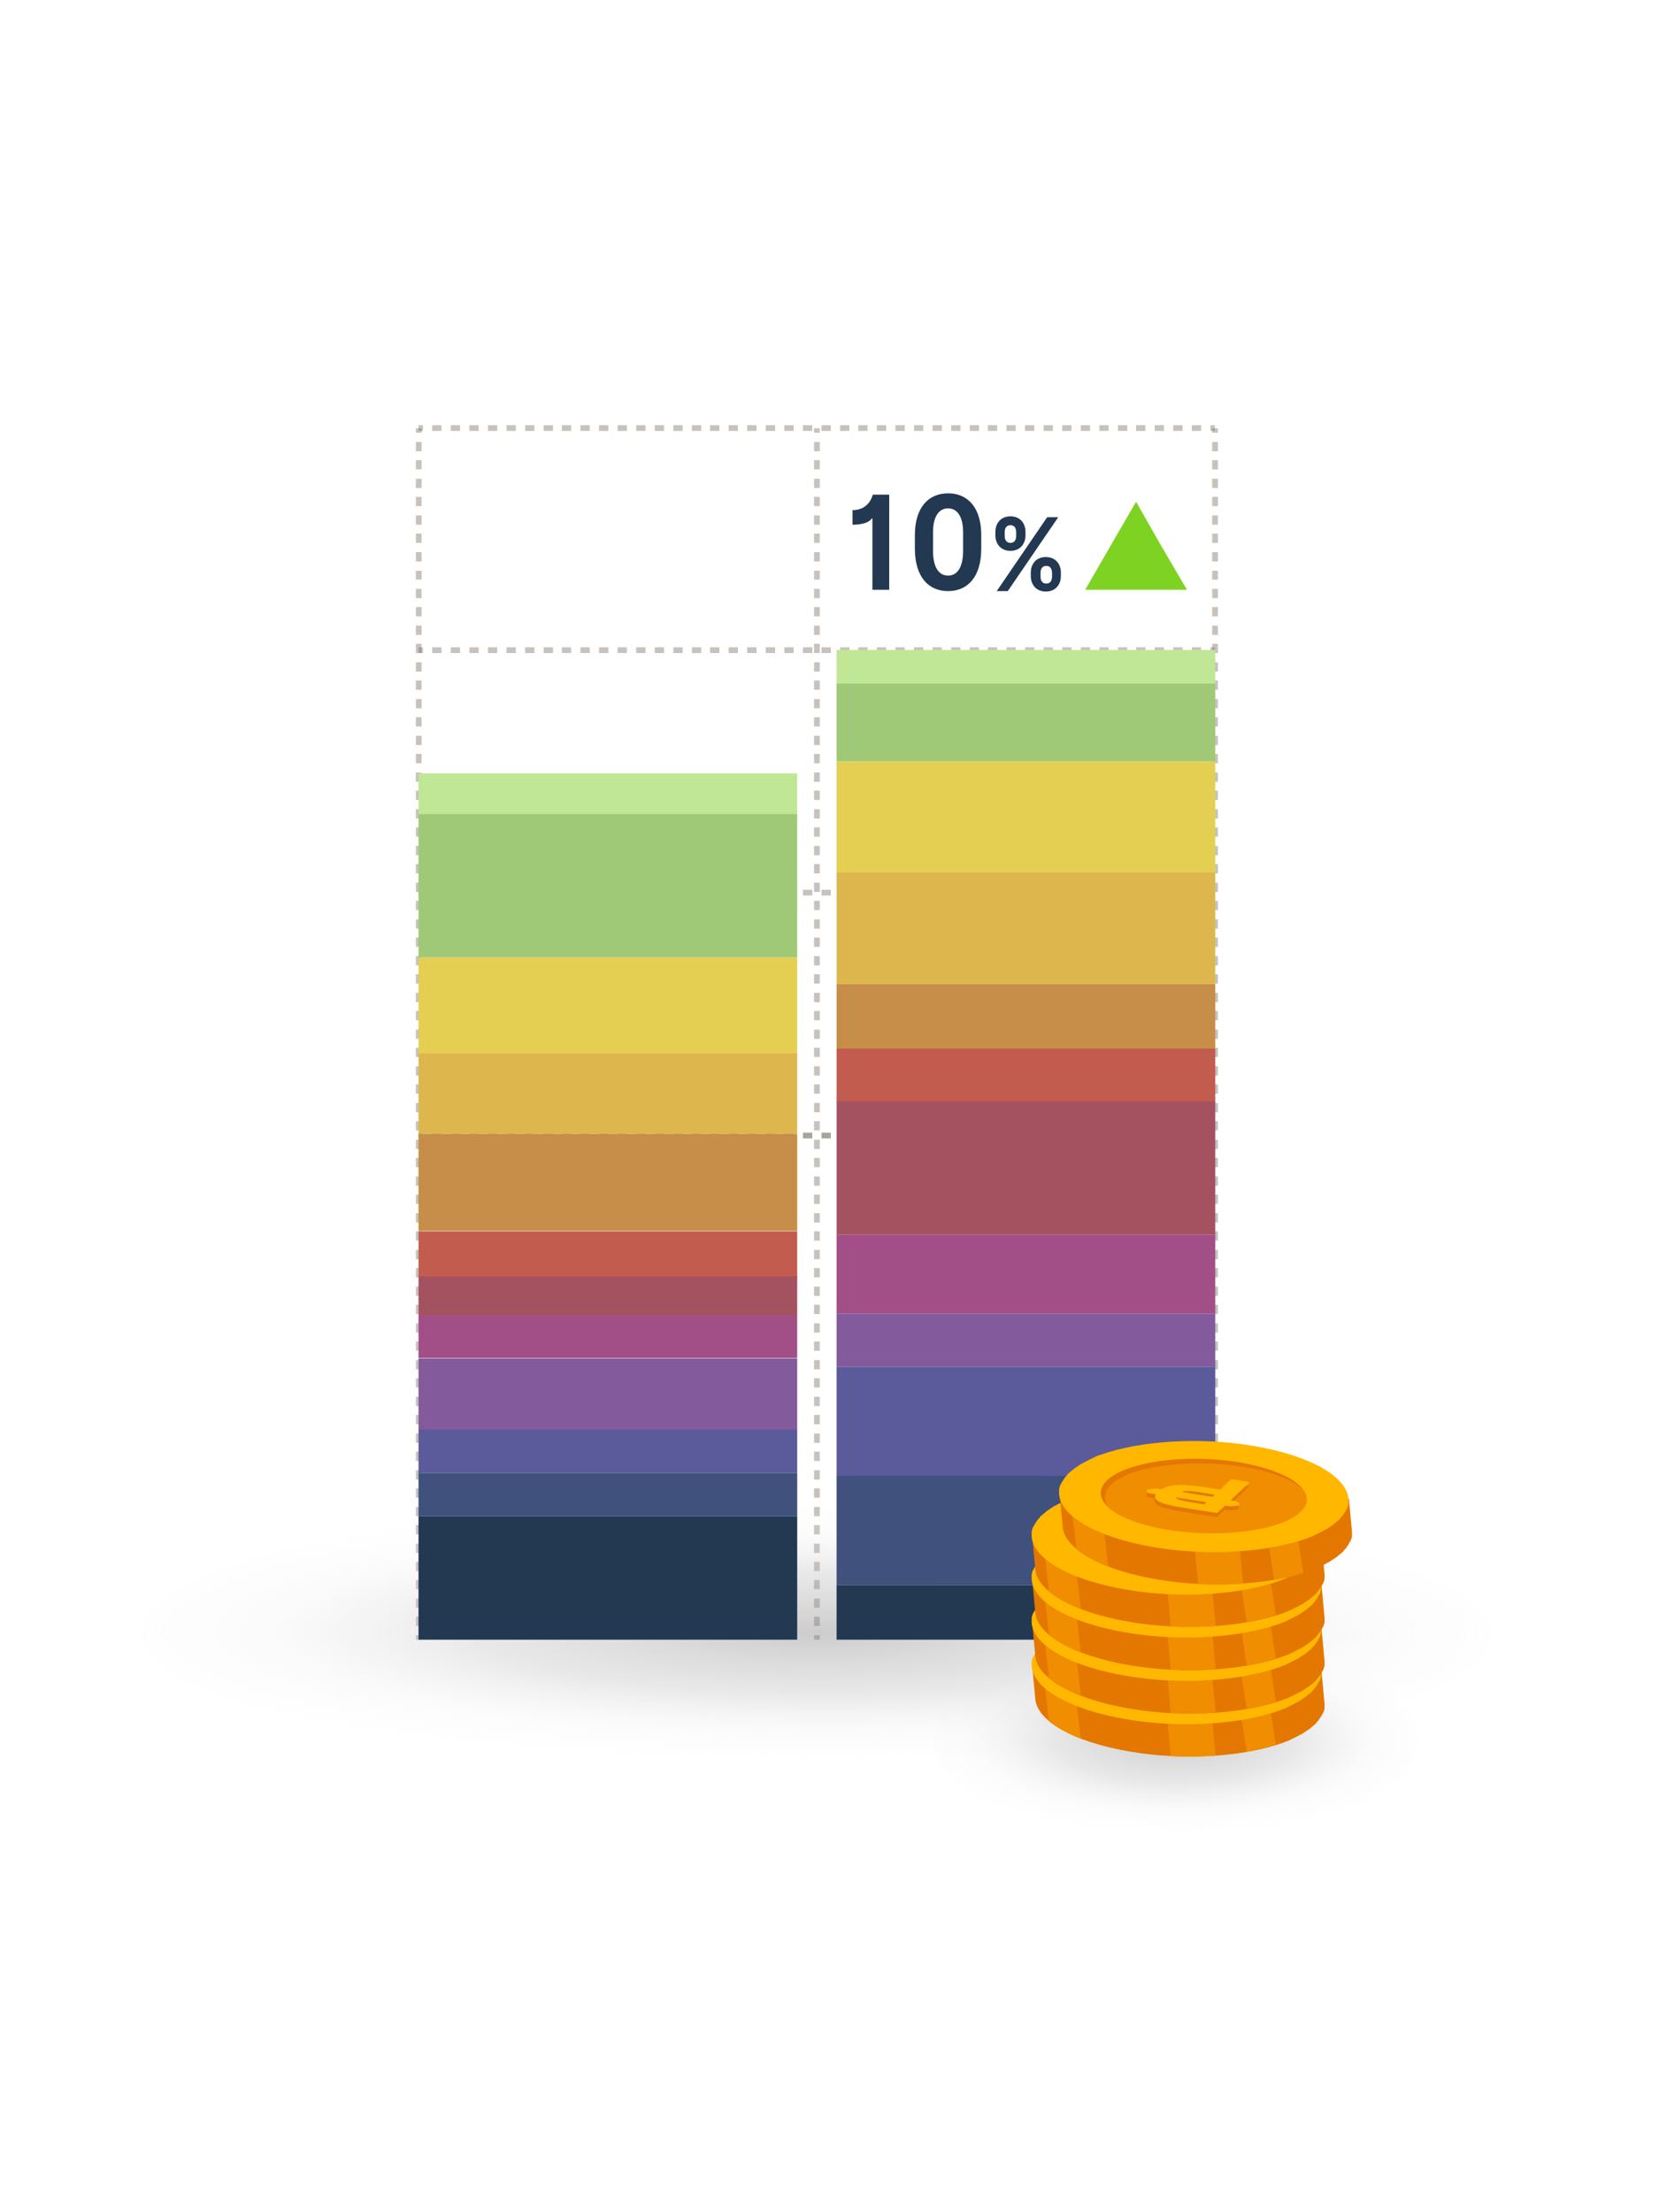 <?xml version="1.0" encoding="utf-8"?>
<!-- Generator: Adobe Illustrator 21.0.2, SVG Export Plug-In . SVG Version: 6.00 Build 0)  -->
<svg version="1.1" id="Layer_1" xmlns="http://www.w3.org/2000/svg" xmlns:xlink="http://www.w3.org/1999/xlink" x="0px" y="0px"
	 viewBox="0 0 375 500" style="enable-background:new 0 0 375 500;" xml:space="preserve">
<style type="text/css">
	.st0{fill:url(#SVGID_1_);}
	.st1{fill:url(#SVGID_2_);}
	.st2{fill:#DFE5D3;}
	.st3{fill:#FDFEFF;}
	.st4{fill:#9FAF27;}
	.st5{fill:#070707;}
	.st6{fill:#B0C92C;}
	.st7{fill:#353534;}
	.st8{fill:url(#SVGID_3_);}
	.st9{fill:#A0B21F;}
	.st10{fill:url(#SVGID_4_);}
	.st11{fill:#F9F9F9;}
	.st12{fill:#8E8086;}
	.st13{fill:#776D72;}
	.st14{fill:#5E575B;}
	.st15{fill:#FE677D;}
	.st16{fill:#222222;}
	.st17{fill:#FF4906;}
	.st18{opacity:0.62;fill:#5E575B;}
	.st19{fill:#DB7163;}
	.st20{fill:#ED6C5F;}
	.st21{fill:#4A5195;}
	.st22{fill:#565EA4;}
	.st23{fill:#D1E3ED;}
	.st24{fill:#E9D7A5;}
	.st25{fill:#FFC988;}
	.st26{fill:#FFA486;}
	.st27{fill:#4A5198;}
	.st28{opacity:0.2;fill:#403F3D;enable-background:new    ;}
	.st29{fill:#FFF7A9;}
	.st30{fill:#FFFFFF;}
	.st31{fill:url(#SVGID_5_);}
	.st32{fill:#1199CE;}
	.st33{fill:#0B7EB9;}
	.st34{opacity:0.5;fill:#3F4572;}
	.st35{fill:#343335;}
	.st36{fill:#4F4E51;}
	.st37{fill:#423F47;}
	.st38{fill:#726A61;}
	.st39{clip-path:url(#SVGID_7_);fill:#F38D07;}
	.st40{clip-path:url(#SVGID_7_);fill:#F38E07;}
	.st41{clip-path:url(#SVGID_7_);fill:#F48F08;}
	.st42{clip-path:url(#SVGID_7_);fill:#F49008;}
	.st43{clip-path:url(#SVGID_7_);fill:#F49108;}
	.st44{clip-path:url(#SVGID_7_);fill:#F59209;}
	.st45{clip-path:url(#SVGID_7_);fill:#F59309;}
	.st46{clip-path:url(#SVGID_7_);fill:#F5940A;}
	.st47{clip-path:url(#SVGID_7_);fill:#F6950A;}
	.st48{clip-path:url(#SVGID_7_);fill:#F6970B;}
	.st49{clip-path:url(#SVGID_7_);fill:#F6980B;}
	.st50{clip-path:url(#SVGID_7_);fill:#F7990B;}
	.st51{clip-path:url(#SVGID_7_);fill:#F79A0C;}
	.st52{clip-path:url(#SVGID_7_);fill:#F79B0C;}
	.st53{clip-path:url(#SVGID_7_);fill:#F89C0D;}
	.st54{clip-path:url(#SVGID_7_);fill:#F89D0D;}
	.st55{clip-path:url(#SVGID_7_);fill:#F89E0D;}
	.st56{clip-path:url(#SVGID_7_);fill:#F99F0E;}
	.st57{clip-path:url(#SVGID_7_);fill:#F9A00E;}
	.st58{clip-path:url(#SVGID_7_);fill:#F9A10F;}
	.st59{clip-path:url(#SVGID_7_);fill:#FAA20F;}
	.st60{clip-path:url(#SVGID_7_);fill:#FAA30F;}
	.st61{clip-path:url(#SVGID_7_);fill:#FBA410;}
	.st62{clip-path:url(#SVGID_7_);fill:#FBA510;}
	.st63{clip-path:url(#SVGID_7_);fill:#FBA611;}
	.st64{clip-path:url(#SVGID_7_);fill:#FCA711;}
	.st65{clip-path:url(#SVGID_7_);fill:#FCA811;}
	.st66{clip-path:url(#SVGID_7_);fill:#FCA912;}
	.st67{clip-path:url(#SVGID_7_);fill:#FDAA12;}
	.st68{clip-path:url(#SVGID_7_);fill:#FDAB13;}
	.st69{clip-path:url(#SVGID_7_);fill:#FDAC13;}
	.st70{clip-path:url(#SVGID_7_);fill:#FEAD13;}
	.st71{clip-path:url(#SVGID_7_);fill:#FEAE14;}
	.st72{clip-path:url(#SVGID_7_);fill:#FEAF14;}
	.st73{clip-path:url(#SVGID_7_);fill:#FFB015;}
	.st74{clip-path:url(#SVGID_7_);fill:#FFB115;}
	.st75{fill:#F4E9B8;}
	.st76{fill:#3B383F;}
	.st77{opacity:0.6;}
	.st78{fill:#C6C4CC;}
	.st79{fill:#8C8C8C;}
	.st80{fill:#FFB115;}
	.st81{fill:#ACAAB2;}
	.st82{fill:#FF8F15;}
	.st83{fill:#544F5B;}
	.st84{fill:#38353D;}
	.st85{fill:#7D7A84;}
	.st86{fill:#797684;}
	.st87{fill:#E0452B;}
	.st88{fill:#212120;}
	.st89{opacity:0.4;fill:#A7B3B7;}
	.st90{fill:url(#SVGID_8_);}
	.st91{fill:#E8FF3E;}
	.st92{fill:#CBE034;}
	.st93{fill:url(#SVGID_9_);}
	.st94{fill:#E5E5E5;}
	.st95{fill:#44609F;}
	.st96{fill:#CCCCCC;}
	.st97{fill:#F7F8F9;}
	.st98{fill:#567ABA;}
	.st99{fill:url(#SVGID_10_);}
	.st100{fill:url(#SVGID_11_);}
	.st101{clip-path:url(#SVGID_13_);fill:#FFA113;}
	.st102{clip-path:url(#SVGID_13_);fill:#FFA012;}
	.st103{clip-path:url(#SVGID_13_);fill:#FF9F12;}
	.st104{clip-path:url(#SVGID_13_);fill:#FF9E11;}
	.st105{clip-path:url(#SVGID_13_);fill:#FF9D11;}
	.st106{clip-path:url(#SVGID_13_);fill:#FF9C10;}
	.st107{clip-path:url(#SVGID_13_);fill:#FF9B10;}
	.st108{clip-path:url(#SVGID_13_);fill:#FF9A0F;}
	.st109{clip-path:url(#SVGID_13_);fill:#FF990E;}
	.st110{clip-path:url(#SVGID_13_);fill:#FF980E;}
	.st111{clip-path:url(#SVGID_13_);fill:#FF970D;}
	.st112{clip-path:url(#SVGID_13_);fill:#FF950D;}
	.st113{clip-path:url(#SVGID_13_);fill:#FF940C;}
	.st114{clip-path:url(#SVGID_13_);fill:#FF930C;}
	.st115{clip-path:url(#SVGID_13_);fill:#FF920B;}
	.st116{clip-path:url(#SVGID_13_);fill:#FF910A;}
	.st117{clip-path:url(#SVGID_13_);fill:#FF900A;}
	.st118{clip-path:url(#SVGID_13_);fill:#FF8F09;}
	.st119{clip-path:url(#SVGID_13_);fill:#FF8E09;}
	.st120{clip-path:url(#SVGID_13_);fill:#FF8D08;}
	.st121{clip-path:url(#SVGID_13_);fill:#FF8C08;}
	.st122{clip-path:url(#SVGID_13_);fill:#FF8B07;}
	.st123{clip-path:url(#SVGID_15_);fill:#FFA113;}
	.st124{clip-path:url(#SVGID_15_);fill:#FFA012;}
	.st125{clip-path:url(#SVGID_15_);fill:#FF9F12;}
	.st126{clip-path:url(#SVGID_15_);fill:#FF9E11;}
	.st127{clip-path:url(#SVGID_15_);fill:#FF9D11;}
	.st128{clip-path:url(#SVGID_15_);fill:#FF9C10;}
	.st129{clip-path:url(#SVGID_15_);fill:#FF9B10;}
	.st130{clip-path:url(#SVGID_15_);fill:#FF9A0F;}
	.st131{clip-path:url(#SVGID_15_);fill:#FF990E;}
	.st132{clip-path:url(#SVGID_15_);fill:#FF980E;}
	.st133{clip-path:url(#SVGID_15_);fill:#FF970D;}
	.st134{clip-path:url(#SVGID_15_);fill:#FF950D;}
	.st135{clip-path:url(#SVGID_15_);fill:#FF940C;}
	.st136{clip-path:url(#SVGID_15_);fill:#FF930C;}
	.st137{clip-path:url(#SVGID_15_);fill:#FF920B;}
	.st138{clip-path:url(#SVGID_15_);fill:#FF910A;}
	.st139{clip-path:url(#SVGID_15_);fill:#FF900A;}
	.st140{clip-path:url(#SVGID_15_);fill:#FF8F09;}
	.st141{clip-path:url(#SVGID_15_);fill:#FF8E09;}
	.st142{clip-path:url(#SVGID_15_);fill:#FF8D08;}
	.st143{clip-path:url(#SVGID_15_);fill:#FF8C08;}
	.st144{clip-path:url(#SVGID_15_);fill:#FF8B07;}
	.st145{fill:#FFBE2C;}
	.st146{opacity:0.3;fill:url(#SVGID_16_);}
	.st147{opacity:0.3;}
	.st148{clip-path:url(#SVGID_18_);fill:#C16000;}
	.st149{clip-path:url(#SVGID_20_);fill:#C6C6C6;}
	.st150{clip-path:url(#SVGID_20_);fill:#C7C7C7;}
	.st151{clip-path:url(#SVGID_20_);fill:#C8C8C8;}
	.st152{clip-path:url(#SVGID_20_);fill:#C9C9C9;}
	.st153{clip-path:url(#SVGID_20_);fill:#CACACA;}
	.st154{clip-path:url(#SVGID_20_);fill:#CBCBCB;}
	.st155{clip-path:url(#SVGID_20_);fill:#CCCCCC;}
	.st156{clip-path:url(#SVGID_20_);fill:#CDCDCD;}
	.st157{clip-path:url(#SVGID_20_);fill:#CECECE;}
	.st158{clip-path:url(#SVGID_20_);fill:#CFCFCF;}
	.st159{clip-path:url(#SVGID_20_);fill:#D0D0D0;}
	.st160{clip-path:url(#SVGID_20_);fill:#D1D1D1;}
	.st161{clip-path:url(#SVGID_20_);fill:#D2D2D2;}
	.st162{clip-path:url(#SVGID_20_);fill:#D3D3D3;}
	.st163{clip-path:url(#SVGID_20_);fill:#D4D4D4;}
	.st164{clip-path:url(#SVGID_20_);fill:#D5D5D5;}
	.st165{clip-path:url(#SVGID_20_);fill:#D6D6D6;}
	.st166{clip-path:url(#SVGID_20_);fill:#D7D7D7;}
	.st167{clip-path:url(#SVGID_20_);fill:#D9D9D9;}
	.st168{clip-path:url(#SVGID_20_);fill:#DADADA;}
	.st169{clip-path:url(#SVGID_20_);fill:#DBDBDB;}
	.st170{clip-path:url(#SVGID_20_);fill:#DCDCDC;}
	.st171{clip-path:url(#SVGID_20_);fill:#DDDDDD;}
	.st172{clip-path:url(#SVGID_20_);fill:#DEDEDE;}
	.st173{clip-path:url(#SVGID_20_);fill:#DFDFDF;}
	.st174{clip-path:url(#SVGID_20_);fill:#E0E0E0;}
	.st175{clip-path:url(#SVGID_20_);fill:#E1E1E1;}
	.st176{clip-path:url(#SVGID_20_);fill:#E2E2E2;}
	.st177{clip-path:url(#SVGID_20_);fill:#E3E3E3;}
	.st178{clip-path:url(#SVGID_20_);fill:#E4E4E4;}
	.st179{clip-path:url(#SVGID_20_);fill:#E5E5E5;}
	.st180{clip-path:url(#SVGID_20_);fill:#E6E6E6;}
	.st181{clip-path:url(#SVGID_20_);fill:#E7E7E7;}
	.st182{clip-path:url(#SVGID_20_);fill:#E8E8E8;}
	.st183{clip-path:url(#SVGID_20_);fill:#E9E9E9;}
	.st184{clip-path:url(#SVGID_20_);fill:#EAEAEA;}
	.st185{clip-path:url(#SVGID_22_);fill:#FFA113;}
	.st186{clip-path:url(#SVGID_22_);fill:#FFA012;}
	.st187{clip-path:url(#SVGID_22_);fill:#FF9F12;}
	.st188{clip-path:url(#SVGID_22_);fill:#FF9E11;}
	.st189{clip-path:url(#SVGID_22_);fill:#FF9D11;}
	.st190{clip-path:url(#SVGID_22_);fill:#FF9C10;}
	.st191{clip-path:url(#SVGID_22_);fill:#FF9B10;}
	.st192{clip-path:url(#SVGID_22_);fill:#FF9A0F;}
	.st193{clip-path:url(#SVGID_22_);fill:#FF990E;}
	.st194{clip-path:url(#SVGID_22_);fill:#FF980E;}
	.st195{clip-path:url(#SVGID_22_);fill:#FF970D;}
	.st196{clip-path:url(#SVGID_22_);fill:#FF950D;}
	.st197{clip-path:url(#SVGID_22_);fill:#FF940C;}
	.st198{clip-path:url(#SVGID_22_);fill:#FF930C;}
	.st199{clip-path:url(#SVGID_22_);fill:#FF920B;}
	.st200{clip-path:url(#SVGID_22_);fill:#FF910A;}
	.st201{clip-path:url(#SVGID_22_);fill:#FF900A;}
	.st202{clip-path:url(#SVGID_22_);fill:#FF8F09;}
	.st203{clip-path:url(#SVGID_22_);fill:#FF8E09;}
	.st204{clip-path:url(#SVGID_22_);fill:#FF8D08;}
	.st205{clip-path:url(#SVGID_22_);fill:#FF8C08;}
	.st206{clip-path:url(#SVGID_22_);fill:#FF8B07;}
	.st207{fill:#A2A3A2;}
	.st208{clip-path:url(#SVGID_24_);fill:#C6C6C6;}
	.st209{clip-path:url(#SVGID_24_);fill:#C7C7C7;}
	.st210{clip-path:url(#SVGID_24_);fill:#C8C8C8;}
	.st211{clip-path:url(#SVGID_24_);fill:#C9C9C9;}
	.st212{clip-path:url(#SVGID_24_);fill:#CACACA;}
	.st213{clip-path:url(#SVGID_24_);fill:#CBCBCB;}
	.st214{clip-path:url(#SVGID_24_);fill:#CCCCCC;}
	.st215{clip-path:url(#SVGID_24_);fill:#CDCDCD;}
	.st216{clip-path:url(#SVGID_24_);fill:#CECECE;}
	.st217{clip-path:url(#SVGID_24_);fill:#CFCFCF;}
	.st218{clip-path:url(#SVGID_24_);fill:#D0D0D0;}
	.st219{clip-path:url(#SVGID_24_);fill:#D1D1D1;}
	.st220{clip-path:url(#SVGID_24_);fill:#D2D2D2;}
	.st221{clip-path:url(#SVGID_24_);fill:#D3D3D3;}
	.st222{clip-path:url(#SVGID_24_);fill:#D4D4D4;}
	.st223{clip-path:url(#SVGID_24_);fill:#D5D5D5;}
	.st224{clip-path:url(#SVGID_24_);fill:#D6D6D6;}
	.st225{clip-path:url(#SVGID_24_);fill:#D7D7D7;}
	.st226{clip-path:url(#SVGID_24_);fill:#D9D9D9;}
	.st227{clip-path:url(#SVGID_24_);fill:#DADADA;}
	.st228{clip-path:url(#SVGID_24_);fill:#DBDBDB;}
	.st229{clip-path:url(#SVGID_24_);fill:#DCDCDC;}
	.st230{clip-path:url(#SVGID_24_);fill:#DDDDDD;}
	.st231{clip-path:url(#SVGID_24_);fill:#DEDEDE;}
	.st232{clip-path:url(#SVGID_24_);fill:#DFDFDF;}
	.st233{clip-path:url(#SVGID_24_);fill:#E0E0E0;}
	.st234{clip-path:url(#SVGID_24_);fill:#E1E1E1;}
	.st235{clip-path:url(#SVGID_24_);fill:#E2E2E2;}
	.st236{clip-path:url(#SVGID_24_);fill:#E3E3E3;}
	.st237{clip-path:url(#SVGID_24_);fill:#E4E4E4;}
	.st238{clip-path:url(#SVGID_24_);fill:#E5E5E5;}
	.st239{clip-path:url(#SVGID_24_);fill:#E6E6E6;}
	.st240{clip-path:url(#SVGID_24_);fill:#E7E7E7;}
	.st241{clip-path:url(#SVGID_24_);fill:#E8E8E8;}
	.st242{clip-path:url(#SVGID_24_);fill:#E9E9E9;}
	.st243{clip-path:url(#SVGID_24_);fill:#EAEAEA;}
	.st244{clip-path:url(#SVGID_26_);fill:#FFA113;}
	.st245{clip-path:url(#SVGID_26_);fill:#FFA012;}
	.st246{clip-path:url(#SVGID_26_);fill:#FF9F12;}
	.st247{clip-path:url(#SVGID_26_);fill:#FF9E11;}
	.st248{clip-path:url(#SVGID_26_);fill:#FF9D11;}
	.st249{clip-path:url(#SVGID_26_);fill:#FF9C10;}
	.st250{clip-path:url(#SVGID_26_);fill:#FF9B10;}
	.st251{clip-path:url(#SVGID_26_);fill:#FF9A0F;}
	.st252{clip-path:url(#SVGID_26_);fill:#FF990E;}
	.st253{clip-path:url(#SVGID_26_);fill:#FF980E;}
	.st254{clip-path:url(#SVGID_26_);fill:#FF970D;}
	.st255{clip-path:url(#SVGID_26_);fill:#FF950D;}
	.st256{clip-path:url(#SVGID_26_);fill:#FF940C;}
	.st257{clip-path:url(#SVGID_26_);fill:#FF930C;}
	.st258{clip-path:url(#SVGID_26_);fill:#FF920B;}
	.st259{clip-path:url(#SVGID_26_);fill:#FF910A;}
	.st260{clip-path:url(#SVGID_26_);fill:#FF900A;}
	.st261{clip-path:url(#SVGID_26_);fill:#FF8F09;}
	.st262{clip-path:url(#SVGID_26_);fill:#FF8E09;}
	.st263{clip-path:url(#SVGID_26_);fill:#FF8D08;}
	.st264{clip-path:url(#SVGID_26_);fill:#FF8C08;}
	.st265{clip-path:url(#SVGID_26_);fill:#FF8B07;}
	.st266{clip-path:url(#SVGID_28_);fill:#C6C6C6;}
	.st267{clip-path:url(#SVGID_28_);fill:#C7C7C7;}
	.st268{clip-path:url(#SVGID_28_);fill:#C8C8C8;}
	.st269{clip-path:url(#SVGID_28_);fill:#C9C9C9;}
	.st270{clip-path:url(#SVGID_28_);fill:#CACACA;}
	.st271{clip-path:url(#SVGID_28_);fill:#CBCBCB;}
	.st272{clip-path:url(#SVGID_28_);fill:#CCCCCC;}
	.st273{clip-path:url(#SVGID_28_);fill:#CDCDCD;}
	.st274{clip-path:url(#SVGID_28_);fill:#CECECE;}
	.st275{clip-path:url(#SVGID_28_);fill:#CFCFCF;}
	.st276{clip-path:url(#SVGID_28_);fill:#D0D0D0;}
	.st277{clip-path:url(#SVGID_28_);fill:#D1D1D1;}
	.st278{clip-path:url(#SVGID_28_);fill:#D2D2D2;}
	.st279{clip-path:url(#SVGID_28_);fill:#D3D3D3;}
	.st280{clip-path:url(#SVGID_28_);fill:#D4D4D4;}
	.st281{clip-path:url(#SVGID_28_);fill:#D5D5D5;}
	.st282{clip-path:url(#SVGID_28_);fill:#D6D6D6;}
	.st283{clip-path:url(#SVGID_28_);fill:#D7D7D7;}
	.st284{clip-path:url(#SVGID_28_);fill:#D9D9D9;}
	.st285{clip-path:url(#SVGID_28_);fill:#DADADA;}
	.st286{clip-path:url(#SVGID_28_);fill:#DBDBDB;}
	.st287{clip-path:url(#SVGID_28_);fill:#DCDCDC;}
	.st288{clip-path:url(#SVGID_28_);fill:#DDDDDD;}
	.st289{clip-path:url(#SVGID_28_);fill:#DEDEDE;}
	.st290{clip-path:url(#SVGID_28_);fill:#DFDFDF;}
	.st291{clip-path:url(#SVGID_28_);fill:#E0E0E0;}
	.st292{clip-path:url(#SVGID_28_);fill:#E1E1E1;}
	.st293{clip-path:url(#SVGID_28_);fill:#E2E2E2;}
	.st294{clip-path:url(#SVGID_28_);fill:#E3E3E3;}
	.st295{clip-path:url(#SVGID_28_);fill:#E4E4E4;}
	.st296{clip-path:url(#SVGID_28_);fill:#E5E5E5;}
	.st297{clip-path:url(#SVGID_28_);fill:#E6E6E6;}
	.st298{clip-path:url(#SVGID_28_);fill:#E7E7E7;}
	.st299{clip-path:url(#SVGID_28_);fill:#E8E8E8;}
	.st300{clip-path:url(#SVGID_28_);fill:#E9E9E9;}
	.st301{clip-path:url(#SVGID_28_);fill:#EAEAEA;}
	.st302{clip-path:url(#SVGID_30_);fill:#FFA113;}
	.st303{clip-path:url(#SVGID_30_);fill:#FFA012;}
	.st304{clip-path:url(#SVGID_30_);fill:#FF9F12;}
	.st305{clip-path:url(#SVGID_30_);fill:#FF9E11;}
	.st306{clip-path:url(#SVGID_30_);fill:#FF9D11;}
	.st307{clip-path:url(#SVGID_30_);fill:#FF9C10;}
	.st308{clip-path:url(#SVGID_30_);fill:#FF9B10;}
	.st309{clip-path:url(#SVGID_30_);fill:#FF9A0F;}
	.st310{clip-path:url(#SVGID_30_);fill:#FF990E;}
	.st311{clip-path:url(#SVGID_30_);fill:#FF980E;}
	.st312{clip-path:url(#SVGID_30_);fill:#FF970D;}
	.st313{clip-path:url(#SVGID_30_);fill:#FF950D;}
	.st314{clip-path:url(#SVGID_30_);fill:#FF940C;}
	.st315{clip-path:url(#SVGID_30_);fill:#FF930C;}
	.st316{clip-path:url(#SVGID_30_);fill:#FF920B;}
	.st317{clip-path:url(#SVGID_30_);fill:#FF910A;}
	.st318{clip-path:url(#SVGID_30_);fill:#FF900A;}
	.st319{clip-path:url(#SVGID_30_);fill:#FF8F09;}
	.st320{clip-path:url(#SVGID_30_);fill:#FF8E09;}
	.st321{clip-path:url(#SVGID_30_);fill:#FF8D08;}
	.st322{clip-path:url(#SVGID_30_);fill:#FF8C08;}
	.st323{clip-path:url(#SVGID_30_);fill:#FF8B07;}
	.st324{clip-path:url(#SVGID_32_);fill:#C6C6C6;}
	.st325{clip-path:url(#SVGID_32_);fill:#C7C7C7;}
	.st326{clip-path:url(#SVGID_32_);fill:#C8C8C8;}
	.st327{clip-path:url(#SVGID_32_);fill:#C9C9C9;}
	.st328{clip-path:url(#SVGID_32_);fill:#CACACA;}
	.st329{clip-path:url(#SVGID_32_);fill:#CBCBCB;}
	.st330{clip-path:url(#SVGID_32_);fill:#CCCCCC;}
	.st331{clip-path:url(#SVGID_32_);fill:#CDCDCD;}
	.st332{clip-path:url(#SVGID_32_);fill:#CECECE;}
	.st333{clip-path:url(#SVGID_32_);fill:#CFCFCF;}
	.st334{clip-path:url(#SVGID_32_);fill:#D0D0D0;}
	.st335{clip-path:url(#SVGID_32_);fill:#D1D1D1;}
	.st336{clip-path:url(#SVGID_32_);fill:#D2D2D2;}
	.st337{clip-path:url(#SVGID_32_);fill:#D3D3D3;}
	.st338{clip-path:url(#SVGID_32_);fill:#D4D4D4;}
	.st339{clip-path:url(#SVGID_32_);fill:#D5D5D5;}
	.st340{clip-path:url(#SVGID_32_);fill:#D6D6D6;}
	.st341{clip-path:url(#SVGID_32_);fill:#D7D7D7;}
	.st342{clip-path:url(#SVGID_32_);fill:#D9D9D9;}
	.st343{clip-path:url(#SVGID_32_);fill:#DADADA;}
	.st344{clip-path:url(#SVGID_32_);fill:#DBDBDB;}
	.st345{clip-path:url(#SVGID_32_);fill:#DCDCDC;}
	.st346{clip-path:url(#SVGID_32_);fill:#DDDDDD;}
	.st347{clip-path:url(#SVGID_32_);fill:#DEDEDE;}
	.st348{clip-path:url(#SVGID_32_);fill:#DFDFDF;}
	.st349{clip-path:url(#SVGID_32_);fill:#E0E0E0;}
	.st350{clip-path:url(#SVGID_32_);fill:#E1E1E1;}
	.st351{clip-path:url(#SVGID_32_);fill:#E2E2E2;}
	.st352{clip-path:url(#SVGID_32_);fill:#E3E3E3;}
	.st353{clip-path:url(#SVGID_32_);fill:#E4E4E4;}
	.st354{clip-path:url(#SVGID_32_);fill:#E5E5E5;}
	.st355{clip-path:url(#SVGID_32_);fill:#E6E6E6;}
	.st356{clip-path:url(#SVGID_32_);fill:#E7E7E7;}
	.st357{clip-path:url(#SVGID_32_);fill:#E8E8E8;}
	.st358{clip-path:url(#SVGID_32_);fill:#E9E9E9;}
	.st359{clip-path:url(#SVGID_32_);fill:#EAEAEA;}
	.st360{fill:#474945;}
	.st361{fill:#F60000;}
	.st362{fill:#72675B;}
	.st363{fill:#6DAD18;}
	.st364{fill:#7ED322;}
	.st365{opacity:0.4;}
	.st366{fill:url(#SVGID_33_);}
	.st367{fill:url(#SVGID_34_);}
	.st368{fill:#BFE795;}
	.st369{fill:#9FC976;}
	.st370{fill:#E4CF52;}
	.st371{fill:#DDB74E;}
	.st372{fill:#C68E48;}
	.st373{fill:#C25C4F;}
	.st374{fill:#A4525F;}
	.st375{fill:#A24F88;}
	.st376{fill:#835A9B;}
	.st377{fill:#5B5A9A;}
	.st378{fill:#40517D;}
	.st379{fill:#233851;}
	.st380{fill:#E47700;}
	.st381{fill:#F08D00;}
	.st382{fill:#FFB700;}
	.st383{fill:#FFDA99;}
	.st384{opacity:0.8;}
	.st385{fill:#5B5249;}
	.st386{fill:none;stroke:#8A8C7C;stroke-miterlimit:10;}
	.st387{fill:url(#SVGID_35_);}
	.st388{fill:url(#SVGID_36_);}
	.st389{fill:url(#SVGID_37_);}
	.st390{opacity:0.57;fill:url(#SVGID_38_);}
	.st391{fill:url(#SVGID_39_);}
	.st392{fill:url(#SVGID_40_);}
	.st393{fill:url(#SVGID_41_);}
	.st394{opacity:0.57;fill:url(#SVGID_42_);}
	.st395{fill:url(#SVGID_43_);}
	.st396{fill:url(#SVGID_44_);}
	.st397{fill:url(#SVGID_45_);}
	.st398{opacity:0.57;fill:url(#SVGID_46_);}
	.st399{fill:#172D5E;}
	.st400{fill:#004061;}
	.st401{fill:url(#SVGID_47_);}
	.st402{fill:url(#SVGID_48_);}
	.st403{fill:#F9AD87;}
	.st404{fill:#F49D7A;}
	.st405{fill:url(#SVGID_49_);}
	.st406{fill:#1B1C28;}
</style>
<g class="st365">
	<g>
		<rect x="273.6" y="146.3" class="st362" width="1" height="1.3"/>
	</g>
	<g>
		<path class="st362" d="M271.5,147.6h-2.1v-1.3h2.1V147.6z M267.3,147.6h-2.1v-1.3h2.1V147.6z M263.1,147.6H261v-1.3h2.1V147.6z
			 M258.9,147.6h-2.1v-1.3h2.1V147.6z M254.8,147.6h-2.1v-1.3h2.1V147.6z M250.6,147.6h-2.1v-1.3h2.1V147.6z M246.4,147.6h-2.1v-1.3
			h2.1V147.6z M242.2,147.6h-2.1v-1.3h2.1V147.6z M238,147.6h-2.1v-1.3h2.1V147.6z M233.8,147.6h-2.1v-1.3h2.1V147.6z M229.6,147.6
			h-2.1v-1.3h2.1V147.6z M225.4,147.6h-2.1v-1.3h2.1V147.6z M221.3,147.6h-2.1v-1.3h2.1V147.6z M217.1,147.6H215v-1.3h2.1V147.6z
			 M212.9,147.6h-2.1v-1.3h2.1V147.6z M208.7,147.6h-2.1v-1.3h2.1V147.6z M204.5,147.6h-2.1v-1.3h2.1V147.6z M200.3,147.6h-2.1v-1.3
			h2.1V147.6z M196.1,147.6H194v-1.3h2.1V147.6z M192,147.6h-2.1v-1.3h2.1V147.6z M187.8,147.6h-2.1v-1.3h2.1V147.6z M183.6,147.6
			h-2.1v-1.3h2.1V147.6z M179.4,147.6h-2.1v-1.3h2.1V147.6z M175.2,147.6h-2.1v-1.3h2.1V147.6z M171,147.6h-2.1v-1.3h2.1V147.6z
			 M166.8,147.6h-2.1v-1.3h2.1V147.6z M162.6,147.6h-2.1v-1.3h2.1V147.6z M158.5,147.6h-2.1v-1.3h2.1V147.6z M154.3,147.6h-2.1v-1.3
			h2.1V147.6z M150.1,147.6H148v-1.3h2.1V147.6z M145.9,147.6h-2.1v-1.3h2.1V147.6z M141.7,147.6h-2.1v-1.3h2.1V147.6z M137.5,147.6
			h-2.1v-1.3h2.1V147.6z M133.3,147.6h-2.1v-1.3h2.1V147.6z M129.1,147.6H127v-1.3h2.1V147.6z M125,147.6h-2.1v-1.3h2.1V147.6z
			 M120.8,147.6h-2.1v-1.3h2.1V147.6z M116.6,147.6h-2.1v-1.3h2.1V147.6z M112.4,147.6h-2.1v-1.3h2.1V147.6z M108.2,147.6h-2.1v-1.3
			h2.1V147.6z M104,147.6h-2.1v-1.3h2.1V147.6z M99.8,147.6h-2.1v-1.3h2.1V147.6z"/>
	</g>
	<g>
		<rect x="94.6" y="146.3" class="st362" width="1" height="1.3"/>
	</g>
</g>
<g class="st365">
	<g>
		<rect x="273.6" y="96.1" class="st362" width="1" height="1.3"/>
	</g>
	<g>
		<path class="st362" d="M271.5,97.4h-2.1v-1.3h2.1V97.4z M267.3,97.4h-2.1v-1.3h2.1V97.4z M263.1,97.4H261v-1.3h2.1V97.4z
			 M258.9,97.4h-2.1v-1.3h2.1V97.4z M254.8,97.4h-2.1v-1.3h2.1V97.4z M250.6,97.4h-2.1v-1.3h2.1V97.4z M246.4,97.4h-2.1v-1.3h2.1
			V97.4z M242.2,97.4h-2.1v-1.3h2.1V97.4z M238,97.4h-2.1v-1.3h2.1V97.4z M233.8,97.4h-2.1v-1.3h2.1V97.4z M229.6,97.4h-2.1v-1.3
			h2.1V97.4z M225.4,97.4h-2.1v-1.3h2.1V97.4z M221.3,97.4h-2.1v-1.3h2.1V97.4z M217.1,97.4H215v-1.3h2.1V97.4z M212.9,97.4h-2.1
			v-1.3h2.1V97.4z M208.7,97.4h-2.1v-1.3h2.1V97.4z M204.5,97.4h-2.1v-1.3h2.1V97.4z M200.3,97.4h-2.1v-1.3h2.1V97.4z M196.1,97.4
			H194v-1.3h2.1V97.4z M192,97.4h-2.1v-1.3h2.1V97.4z M187.8,97.4h-2.1v-1.3h2.1V97.4z M183.6,97.4h-2.1v-1.3h2.1V97.4z M179.4,97.4
			h-2.1v-1.3h2.1V97.4z M175.2,97.4h-2.1v-1.3h2.1V97.4z M171,97.4h-2.1v-1.3h2.1V97.4z M166.8,97.4h-2.1v-1.3h2.1V97.4z
			 M162.6,97.4h-2.1v-1.3h2.1V97.4z M158.5,97.4h-2.1v-1.3h2.1V97.4z M154.3,97.4h-2.1v-1.3h2.1V97.4z M150.1,97.4H148v-1.3h2.1
			V97.4z M145.9,97.4h-2.1v-1.3h2.1V97.4z M141.7,97.4h-2.1v-1.3h2.1V97.4z M137.5,97.4h-2.1v-1.3h2.1V97.4z M133.3,97.4h-2.1v-1.3
			h2.1V97.4z M129.1,97.4H127v-1.3h2.1V97.4z M125,97.4h-2.1v-1.3h2.1V97.4z M120.8,97.4h-2.1v-1.3h2.1V97.4z M116.6,97.4h-2.1v-1.3
			h2.1V97.4z M112.4,97.4h-2.1v-1.3h2.1V97.4z M108.2,97.4h-2.1v-1.3h2.1V97.4z M104,97.4h-2.1v-1.3h2.1V97.4z M99.8,97.4h-2.1v-1.3
			h2.1V97.4z"/>
	</g>
	<g>
		<rect x="94.6" y="96.1" class="st362" width="1" height="1.3"/>
	</g>
</g>
<g class="st365">
	<g>
		<rect x="273.6" y="201.1" class="st362" width="1" height="1.3"/>
	</g>
	<g>
		<path class="st362" d="M271.5,202.4h-2.1v-1.3h2.1V202.4z M267.3,202.4h-2.1v-1.3h2.1V202.4z M263.1,202.4H261v-1.3h2.1V202.4z
			 M258.9,202.4h-2.1v-1.3h2.1V202.4z M254.8,202.4h-2.1v-1.3h2.1V202.4z M250.6,202.4h-2.1v-1.3h2.1V202.4z M246.4,202.4h-2.1v-1.3
			h2.1V202.4z M242.2,202.4h-2.1v-1.3h2.1V202.4z M238,202.4h-2.1v-1.3h2.1V202.4z M233.8,202.4h-2.1v-1.3h2.1V202.4z M229.6,202.4
			h-2.1v-1.3h2.1V202.4z M225.4,202.4h-2.1v-1.3h2.1V202.4z M221.3,202.4h-2.1v-1.3h2.1V202.4z M217.1,202.4H215v-1.3h2.1V202.4z
			 M212.9,202.4h-2.1v-1.3h2.1V202.4z M208.7,202.4h-2.1v-1.3h2.1V202.4z M204.5,202.4h-2.1v-1.3h2.1V202.4z M200.3,202.4h-2.1v-1.3
			h2.1V202.4z M196.1,202.4H194v-1.3h2.1V202.4z M192,202.4h-2.1v-1.3h2.1V202.4z M187.8,202.4h-2.1v-1.3h2.1V202.4z M183.6,202.4
			h-2.1v-1.3h2.1V202.4z M179.4,202.4h-2.1v-1.3h2.1V202.4z M175.2,202.4h-2.1v-1.3h2.1V202.4z M171,202.4h-2.1v-1.3h2.1V202.4z
			 M166.8,202.4h-2.1v-1.3h2.1V202.4z M162.6,202.4h-2.1v-1.3h2.1V202.4z M158.5,202.4h-2.1v-1.3h2.1V202.4z M154.3,202.4h-2.1v-1.3
			h2.1V202.4z M150.1,202.4H148v-1.3h2.1V202.4z M145.9,202.4h-2.1v-1.3h2.1V202.4z M141.7,202.4h-2.1v-1.3h2.1V202.4z M137.5,202.4
			h-2.1v-1.3h2.1V202.4z M133.3,202.4h-2.1v-1.3h2.1V202.4z M129.1,202.4H127v-1.3h2.1V202.4z M125,202.4h-2.1v-1.3h2.1V202.4z
			 M120.8,202.4h-2.1v-1.3h2.1V202.4z M116.6,202.4h-2.1v-1.3h2.1V202.4z M112.4,202.4h-2.1v-1.3h2.1V202.4z M108.2,202.4h-2.1v-1.3
			h2.1V202.4z M104,202.4h-2.1v-1.3h2.1V202.4z M99.8,202.4h-2.1v-1.3h2.1V202.4z"/>
	</g>
	<g>
		<rect x="94.6" y="201.1" class="st362" width="1" height="1.3"/>
	</g>
</g>
<g class="st365">
	<g>
		<rect x="94" y="96.8" class="st362" width="1.3" height="1"/>
	</g>
	<g>
		<path class="st362" d="M95.3,367.5H94v-2.1h1.3V367.5z M95.3,363.4H94v-2.1h1.3V363.4z M95.3,359.2H94v-2.1h1.3V359.2z
			 M95.3,355.1H94V353h1.3V355.1z M95.3,351H94v-2.1h1.3V351z M95.3,346.8H94v-2.1h1.3V346.8z M95.3,342.7H94v-2.1h1.3V342.7z
			 M95.3,338.5H94v-2.1h1.3V338.5z M95.3,334.4H94v-2.1h1.3V334.4z M95.3,330.2H94v-2.1h1.3V330.2z M95.3,326.1H94V324h1.3V326.1z
			 M95.3,321.9H94v-2.1h1.3V321.9z M95.3,317.8H94v-2.1h1.3V317.8z M95.3,313.6H94v-2.1h1.3V313.6z M95.3,309.5H94v-2.1h1.3V309.5z
			 M95.3,305.3H94v-2.1h1.3V305.3z M95.3,301.2H94v-2.1h1.3V301.2z M95.3,297H94v-2.1h1.3V297z M95.3,292.9H94v-2.1h1.3V292.9z
			 M95.3,288.7H94v-2.1h1.3V288.7z M95.3,284.6H94v-2.1h1.3V284.6z M95.3,280.4H94v-2.1h1.3V280.4z M95.3,276.3H94v-2.1h1.3V276.3z
			 M95.3,272.1H94V270h1.3V272.1z M95.3,268H94v-2.1h1.3V268z M95.3,263.8H94v-2.1h1.3V263.8z M95.3,259.7H94v-2.1h1.3V259.7z
			 M95.3,255.5H94v-2.1h1.3V255.5z M95.3,251.4H94v-2.1h1.3V251.4z M95.3,247.2H94v-2.1h1.3V247.2z M95.3,243.1H94V241h1.3V243.1z
			 M95.3,238.9H94v-2.1h1.3V238.9z M95.3,234.8H94v-2.1h1.3V234.8z M95.3,230.6H94v-2.1h1.3V230.6z M95.3,226.5H94v-2.1h1.3V226.5z
			 M95.3,222.3H94v-2.1h1.3V222.3z M95.3,218.2H94v-2.1h1.3V218.2z M95.3,214H94v-2.1h1.3V214z M95.3,209.9H94v-2.1h1.3V209.9z
			 M95.3,205.7H94v-2.1h1.3V205.7z M95.3,201.6H94v-2.1h1.3V201.6z M95.3,197.4H94v-2.1h1.3V197.4z M95.3,193.3H94v-2.1h1.3V193.3z
			 M95.3,189.1H94V187h1.3V189.1z M95.3,185H94v-2.1h1.3V185z M95.3,180.8H94v-2.1h1.3V180.8z M95.3,176.7H94v-2.1h1.3V176.7z
			 M95.3,172.5H94v-2.1h1.3V172.5z M95.3,168.4H94v-2.1h1.3V168.4z M95.3,164.2H94v-2.1h1.3V164.2z M95.3,160.1H94V158h1.3V160.1z
			 M95.3,155.9H94v-2.1h1.3V155.9z M95.3,151.8H94v-2.1h1.3V151.8z M95.3,147.6H94v-2.1h1.3V147.6z M95.3,143.5H94v-2.1h1.3V143.5z
			 M95.3,139.3H94v-2.1h1.3V139.3z M95.3,135.2H94v-2.1h1.3V135.2z M95.3,131H94V129h1.3V131z M95.3,126.9H94v-2.1h1.3V126.9z
			 M95.3,122.7H94v-2.1h1.3V122.7z M95.3,118.6H94v-2.1h1.3V118.6z M95.3,114.4H94v-2.1h1.3V114.4z M95.3,110.3H94v-2.1h1.3V110.3z
			 M95.3,106.1H94v-2.1h1.3V106.1z M95.3,102H94v-2.1h1.3V102z"/>
	</g>
	<g>
		<rect x="94" y="369.6" class="st362" width="1.3" height="1"/>
	</g>
</g>
<g class="st365">
	<g>
		<rect x="274" y="96.8" class="st362" width="1.3" height="1"/>
	</g>
	<g>
		<path class="st362" d="M275.3,367.5H274v-2.1h1.3V367.5z M275.3,363.4H274v-2.1h1.3V363.4z M275.3,359.2H274v-2.1h1.3V359.2z
			 M275.3,355.1H274V353h1.3V355.1z M275.3,351H274v-2.1h1.3V351z M275.3,346.8H274v-2.1h1.3V346.8z M275.3,342.7H274v-2.1h1.3
			V342.7z M275.3,338.5H274v-2.1h1.3V338.5z M275.3,334.4H274v-2.1h1.3V334.4z M275.3,330.2H274v-2.1h1.3V330.2z M275.3,326.1H274
			V324h1.3V326.1z M275.3,321.9H274v-2.1h1.3V321.9z M275.3,317.8H274v-2.1h1.3V317.8z M275.3,313.6H274v-2.1h1.3V313.6z
			 M275.3,309.5H274v-2.1h1.3V309.5z M275.3,305.3H274v-2.1h1.3V305.3z M275.3,301.2H274v-2.1h1.3V301.2z M275.3,297H274v-2.1h1.3
			V297z M275.3,292.9H274v-2.1h1.3V292.9z M275.3,288.7H274v-2.1h1.3V288.7z M275.3,284.6H274v-2.1h1.3V284.6z M275.3,280.4H274
			v-2.1h1.3V280.4z M275.3,276.3H274v-2.1h1.3V276.3z M275.3,272.1H274V270h1.3V272.1z M275.3,268H274v-2.1h1.3V268z M275.3,263.8
			H274v-2.1h1.3V263.8z M275.3,259.7H274v-2.1h1.3V259.7z M275.3,255.5H274v-2.1h1.3V255.5z M275.3,251.4H274v-2.1h1.3V251.4z
			 M275.3,247.2H274v-2.1h1.3V247.2z M275.3,243.1H274V241h1.3V243.1z M275.3,238.9H274v-2.1h1.3V238.9z M275.3,234.8H274v-2.1h1.3
			V234.8z M275.3,230.6H274v-2.1h1.3V230.6z M275.3,226.5H274v-2.1h1.3V226.5z M275.3,222.3H274v-2.1h1.3V222.3z M275.3,218.2H274
			v-2.1h1.3V218.2z M275.3,214H274v-2.1h1.3V214z M275.3,209.9H274v-2.1h1.3V209.9z M275.3,205.7H274v-2.1h1.3V205.7z M275.3,201.6
			H274v-2.1h1.3V201.6z M275.3,197.4H274v-2.1h1.3V197.4z M275.3,193.3H274v-2.1h1.3V193.3z M275.3,189.1H274V187h1.3V189.1z
			 M275.3,185H274v-2.1h1.3V185z M275.3,180.8H274v-2.1h1.3V180.8z M275.3,176.7H274v-2.1h1.3V176.7z M275.3,172.5H274v-2.1h1.3
			V172.5z M275.3,168.4H274v-2.1h1.3V168.4z M275.3,164.2H274v-2.1h1.3V164.2z M275.3,160.1H274V158h1.3V160.1z M275.3,155.9H274
			v-2.1h1.3V155.9z M275.3,151.8H274v-2.1h1.3V151.8z M275.3,147.6H274v-2.1h1.3V147.6z M275.3,143.5H274v-2.1h1.3V143.5z
			 M275.3,139.3H274v-2.1h1.3V139.3z M275.3,135.2H274v-2.1h1.3V135.2z M275.3,131H274V129h1.3V131z M275.3,126.9H274v-2.1h1.3
			V126.9z M275.3,122.7H274v-2.1h1.3V122.7z M275.3,118.6H274v-2.1h1.3V118.6z M275.3,114.4H274v-2.1h1.3V114.4z M275.3,110.3H274
			v-2.1h1.3V110.3z M275.3,106.1H274v-2.1h1.3V106.1z M275.3,102H274v-2.1h1.3V102z"/>
	</g>
	<g>
		<rect x="274" y="369.6" class="st362" width="1.3" height="1"/>
	</g>
</g>
<g class="st365">
	<g>
		<rect x="184" y="96.8" class="st362" width="1.3" height="1"/>
	</g>
	<g>
		<path class="st362" d="M185.3,367.5H184v-2.1h1.3V367.5z M185.3,363.4H184v-2.1h1.3V363.4z M185.3,359.2H184v-2.1h1.3V359.2z
			 M185.3,355.1H184V353h1.3V355.1z M185.3,351H184v-2.1h1.3V351z M185.3,346.8H184v-2.1h1.3V346.8z M185.3,342.7H184v-2.1h1.3
			V342.7z M185.3,338.5H184v-2.1h1.3V338.5z M185.3,334.4H184v-2.1h1.3V334.4z M185.3,330.2H184v-2.1h1.3V330.2z M185.3,326.1H184
			V324h1.3V326.1z M185.3,321.9H184v-2.1h1.3V321.9z M185.3,317.8H184v-2.1h1.3V317.8z M185.3,313.6H184v-2.1h1.3V313.6z
			 M185.3,309.5H184v-2.1h1.3V309.5z M185.3,305.3H184v-2.1h1.3V305.3z M185.3,301.2H184v-2.1h1.3V301.2z M185.3,297H184v-2.1h1.3
			V297z M185.3,292.9H184v-2.1h1.3V292.9z M185.3,288.7H184v-2.1h1.3V288.7z M185.3,284.6H184v-2.1h1.3V284.6z M185.3,280.4H184
			v-2.1h1.3V280.4z M185.3,276.3H184v-2.1h1.3V276.3z M185.3,272.1H184V270h1.3V272.1z M185.3,268H184v-2.1h1.3V268z M185.3,263.8
			H184v-2.1h1.3V263.8z M185.3,259.7H184v-2.1h1.3V259.7z M185.3,255.5H184v-2.1h1.3V255.5z M185.3,251.4H184v-2.1h1.3V251.4z
			 M185.3,247.2H184v-2.1h1.3V247.2z M185.3,243.1H184V241h1.3V243.1z M185.3,238.9H184v-2.1h1.3V238.9z M185.3,234.8H184v-2.1h1.3
			V234.8z M185.3,230.6H184v-2.1h1.3V230.6z M185.3,226.5H184v-2.1h1.3V226.5z M185.3,222.3H184v-2.1h1.3V222.3z M185.3,218.2H184
			v-2.1h1.3V218.2z M185.3,214H184v-2.1h1.3V214z M185.3,209.9H184v-2.1h1.3V209.9z M185.3,205.7H184v-2.1h1.3V205.7z M185.3,201.6
			H184v-2.1h1.3V201.6z M185.3,197.4H184v-2.1h1.3V197.4z M185.3,193.3H184v-2.1h1.3V193.3z M185.3,189.1H184V187h1.3V189.1z
			 M185.3,185H184v-2.1h1.3V185z M185.3,180.8H184v-2.1h1.3V180.8z M185.3,176.7H184v-2.1h1.3V176.7z M185.3,172.5H184v-2.1h1.3
			V172.5z M185.3,168.4H184v-2.1h1.3V168.4z M185.3,164.2H184v-2.1h1.3V164.2z M185.3,160.1H184V158h1.3V160.1z M185.3,155.9H184
			v-2.1h1.3V155.9z M185.3,151.8H184v-2.1h1.3V151.8z M185.3,147.6H184v-2.1h1.3V147.6z M185.3,143.5H184v-2.1h1.3V143.5z
			 M185.3,139.3H184v-2.1h1.3V139.3z M185.3,135.2H184v-2.1h1.3V135.2z M185.3,131H184V129h1.3V131z M185.3,126.9H184v-2.1h1.3
			V126.9z M185.3,122.7H184v-2.1h1.3V122.7z M185.3,118.6H184v-2.1h1.3V118.6z M185.3,114.4H184v-2.1h1.3V114.4z M185.3,110.3H184
			v-2.1h1.3V110.3z M185.3,106.1H184v-2.1h1.3V106.1z M185.3,102H184v-2.1h1.3V102z"/>
	</g>
	<g>
		<rect x="184" y="369.6" class="st362" width="1.3" height="1"/>
	</g>
</g>
<g class="st77">
	<g>
		<rect x="273.6" y="256" class="st362" width="1" height="1.3"/>
	</g>
	<g>
		<path class="st362" d="M271.5,257.3h-2.1V256h2.1V257.3z M267.3,257.3h-2.1V256h2.1V257.3z M263.1,257.3H261V256h2.1V257.3z
			 M258.9,257.3h-2.1V256h2.1V257.3z M254.8,257.3h-2.1V256h2.1V257.3z M250.6,257.3h-2.1V256h2.1V257.3z M246.4,257.3h-2.1V256h2.1
			V257.3z M242.2,257.3h-2.1V256h2.1V257.3z M238,257.3h-2.1V256h2.1V257.3z M233.8,257.3h-2.1V256h2.1V257.3z M229.6,257.3h-2.1
			V256h2.1V257.3z M225.4,257.3h-2.1V256h2.1V257.3z M221.3,257.3h-2.1V256h2.1V257.3z M217.1,257.3H215V256h2.1V257.3z
			 M212.9,257.3h-2.1V256h2.1V257.3z M208.7,257.3h-2.1V256h2.1V257.3z M204.5,257.3h-2.1V256h2.1V257.3z M200.3,257.3h-2.1V256h2.1
			V257.3z M196.1,257.3H194V256h2.1V257.3z M192,257.3h-2.1V256h2.1V257.3z M187.8,257.3h-2.1V256h2.1V257.3z M183.6,257.3h-2.1V256
			h2.1V257.3z M179.4,257.3h-2.1V256h2.1V257.3z M175.2,257.3h-2.1V256h2.1V257.3z M171,257.3h-2.1V256h2.1V257.3z M166.8,257.3
			h-2.1V256h2.1V257.3z M162.6,257.3h-2.1V256h2.1V257.3z M158.5,257.3h-2.1V256h2.1V257.3z M154.3,257.3h-2.1V256h2.1V257.3z
			 M150.1,257.3H148V256h2.1V257.3z M145.9,257.3h-2.1V256h2.1V257.3z M141.7,257.3h-2.1V256h2.1V257.3z M137.5,257.3h-2.1V256h2.1
			V257.3z M133.3,257.3h-2.1V256h2.1V257.3z M129.1,257.3H127V256h2.1V257.3z M125,257.3h-2.1V256h2.1V257.3z M120.8,257.3h-2.1V256
			h2.1V257.3z M116.6,257.3h-2.1V256h2.1V257.3z M112.4,257.3h-2.1V256h2.1V257.3z M108.2,257.3h-2.1V256h2.1V257.3z M104,257.3
			h-2.1V256h2.1V257.3z M99.8,257.3h-2.1V256h2.1V257.3z"/>
	</g>
	<g>
		<rect x="94.6" y="256" class="st362" width="1" height="1.3"/>
	</g>
</g>
<radialGradient id="SVGID_1_" cx="185.709" cy="455.762" r="166.482" gradientTransform="matrix(1.004 4.375966e-03 -2.536614e-03 0.177 -0.733 287.613)" gradientUnits="userSpaceOnUse">
	<stop  offset="0" style="stop-color:#808080;stop-opacity:0.4"/>
	<stop  offset="0.459" style="stop-color:#B3B3B3;stop-opacity:0.3"/>
	<stop  offset="0.8" style="stop-color:#E6E6E6;stop-opacity:0.1"/>
	<stop  offset="1" style="stop-color:#E6E6E6;stop-opacity:0"/>
</radialGradient>
<ellipse class="st0" cx="184.6" cy="369.2" rx="152.4" ry="30.9"/>
<radialGradient id="SVGID_2_" cx="1051.055" cy="532.99" r="136.577" gradientTransform="matrix(0.44 3.888266e-03 -1.111723e-03 0.157 -196.257 305.472)" gradientUnits="userSpaceOnUse">
	<stop  offset="0" style="stop-color:#808080;stop-opacity:0.4"/>
	<stop  offset="0.459" style="stop-color:#B3B3B3;stop-opacity:0.3"/>
	<stop  offset="0.8" style="stop-color:#E6E6E6;stop-opacity:0.1"/>
	<stop  offset="1" style="stop-color:#E6E6E6;stop-opacity:0"/>
</radialGradient>
<ellipse class="st1" cx="265.8" cy="393.5" rx="54.8" ry="22.5"/>
<g>
	<g>
		<rect x="189.1" y="146.9" class="st368" width="85.6" height="8"/>
	</g>
	<g>
		<rect x="189.1" y="154.5" class="st369" width="85.6" height="17.6"/>
	</g>
	<g>
		<rect x="189.1" y="172.1" class="st370" width="85.6" height="25.2"/>
	</g>
	<g>
		<rect x="189.1" y="197.2" class="st371" width="85.6" height="25.2"/>
	</g>
	<g>
		<rect x="189.1" y="222.4" class="st372" width="85.6" height="14.6"/>
	</g>
	<g>
		<rect x="189.1" y="237" class="st373" width="85.6" height="12"/>
	</g>
	<g>
		<rect x="189.1" y="248.9" class="st374" width="85.6" height="30.2"/>
	</g>
	<g>
		<rect x="189.1" y="279.1" class="st375" width="85.6" height="17.8"/>
	</g>
	<g>
		<rect x="189.1" y="296.9" class="st376" width="85.6" height="12"/>
	</g>
	<g>
		<rect x="189.1" y="308.9" class="st377" width="85.6" height="24.7"/>
	</g>
	<g>
		<rect x="189.1" y="333.6" class="st378" width="85.6" height="24.7"/>
	</g>
	<g>
		<rect x="189.1" y="358.3" class="st379" width="85.6" height="12.3"/>
	</g>
</g>
<g>
	<g>
		<rect x="94.6" y="174.8" class="st368" width="85.6" height="9.5"/>
	</g>
	<g>
		<rect x="94.6" y="184" class="st369" width="85.6" height="32.4"/>
	</g>
	<g>
		<rect x="94.6" y="216.4" class="st370" width="85.6" height="21.8"/>
	</g>
	<g>
		<rect x="94.6" y="238.1" class="st371" width="85.6" height="18.2"/>
	</g>
	<g>
		<rect x="94.6" y="256.3" class="st372" width="85.6" height="21.9"/>
	</g>
	<g>
		<rect x="94.6" y="278.3" class="st373" width="85.6" height="10.4"/>
	</g>
	<g>
		<rect x="94.6" y="288.5" class="st374" width="85.6" height="8.8"/>
	</g>
	<g>
		<rect x="94.6" y="297.3" class="st375" width="85.6" height="9.6"/>
	</g>
	<g>
		<rect x="94.6" y="307" class="st376" width="85.6" height="16.1"/>
	</g>
	<g>
		<rect x="94.6" y="323.1" class="st377" width="85.6" height="9.8"/>
	</g>
	<g>
		<rect x="94.6" y="332.9" class="st378" width="85.6" height="9.8"/>
	</g>
	<g>
		<rect x="94.6" y="342.7" class="st379" width="85.6" height="27.9"/>
	</g>
</g>
<g>
	<g>
		<path class="st379" d="M201,133.3h-3.8v-16.1h-0.2c-0.4,0.8-2,1.4-4.3,1.4v-3.3c3.8,0,4.5-3.3,4.6-3.5h3.7V133.3z"/>
		<path class="st379" d="M221.8,124c0,6.3-3,9.6-7.5,9.6c-4.5,0-7.5-3.3-7.5-9.6v-3.1c0-6.1,3-9.4,7.5-9.4c4.5,0,7.5,3.3,7.5,9.4
			V124z M217.7,120.3c0-3.5-1.3-5.4-3.4-5.4c-2.1,0-3.4,1.9-3.4,5.4v4.2c0,3.7,1.3,5.6,3.4,5.6c2.1,0,3.4-1.9,3.4-5.6V120.3z"/>
		<path class="st379" d="M225,120.2c0-1.9,1.2-3.5,3.4-3.5c2.2,0,3.4,1.6,3.4,3.5v0.8c0,1.9-1.2,3.5-3.4,3.5c-2.2,0-3.4-1.6-3.4-3.5
			V120.2z M227.8,133.6h-2.5l11.4-16.7h2.5L227.8,133.6z M227.1,121.1c0,0.8,0.3,1.6,1.3,1.6c1,0,1.3-0.8,1.3-1.6v-0.8
			c0-0.8-0.3-1.6-1.3-1.6c-1,0-1.3,0.8-1.3,1.6V121.1z M233,129.4c0-1.9,1.2-3.5,3.4-3.5c2.2,0,3.4,1.6,3.4,3.5v0.8
			c0,1.9-1.2,3.5-3.4,3.5c-2.2,0-3.4-1.6-3.4-3.5V129.4z M235.2,130.3c0,0.8,0.3,1.6,1.3,1.6s1.3-0.8,1.3-1.6v-0.8
			c0-0.8-0.3-1.6-1.3-1.6c-1,0-1.3,0.8-1.3,1.6V130.3z"/>
	</g>
	<g>
		<polygon class="st364" points="256.8,113.4 262.5,123.4 268.3,133.3 256.8,133.3 245.3,133.3 251,123.4 		"/>
	</g>
</g>
<g>
	<g>
		<path class="st380" d="M233.3,376.3l0.7,7.5c0.2,5,8.4,9.9,21.5,12.1c12.4,2.1,25.8,1.1,34.5-2c0,0,0,0,0,0
			c0.4-0.2,0.9-0.3,1.3-0.5c0.2-0.1,0.4-0.2,0.6-0.3c0.4-0.2,0.7-0.3,1-0.5c0.5-0.2,0.9-0.5,1.4-0.7c0.2-0.1,0.4-0.3,0.6-0.4
			c0.3-0.2,0.6-0.4,0.9-0.6c0.2-0.1,0.3-0.2,0.5-0.4c0.4-0.3,0.7-0.6,1.1-0.9c0,0,0,0,0.1-0.1l0,0c0,0,0,0,0,0c0,0,0,0,0-0.1
			c0.3-0.3,0.6-0.6,0.8-1c0.1-0.1,0.2-0.3,0.3-0.4c0.1-0.2,0.2-0.4,0.4-0.7c0.1-0.1,0.1-0.3,0.2-0.4c0.1-0.3,0.2-0.6,0.2-0.9
			c0-0.2,0-0.4,0-0.6c0-0.1,0-0.2,0-0.3l-0.7-7.5l-3.1,1.8c-3.6-2.8-9.7-5.1-17.7-6.4c-12.4-2.1-25.8-1.1-34.5,2c0,0,0,0,0,0
			c-0.4,0.2-0.8,0.3-1.3,0.5c-0.2,0.1-0.4,0.2-0.6,0.3c-0.4,0.2-0.7,0.3-1,0.5c-0.5,0.2-0.9,0.5-1.4,0.7c-0.2,0.1-0.4,0.3-0.6,0.4
			c-0.3,0.2-0.6,0.4-0.9,0.6c-0.2,0.1-0.3,0.2-0.5,0.4c0,0,0,0,0,0L233.3,376.3z"/>
	</g>
	<g>
		<path class="st381" d="M274.8,396.8c-0.8-8.2-1.6-17.1-1.6-17.9l-5.1,0l-5-0.4c-0.1,0.4-0.1,0.6,1.5,18.4
			C268.1,397.1,271.5,397,274.8,396.8z"/>
	</g>
	<g>
		<path class="st381" d="M237.1,389c1.8,1.5,4.2,2.8,7.2,4c-0.7-6.4-1.6-13.7-2-17.5c-0.1,0.1-0.3,0.1-0.4,0.2
			c-0.2,0.1-0.4,0.2-0.6,0.3c-0.4,0.2-0.7,0.3-1,0.5c-0.5,0.2-0.9,0.5-1.4,0.7c-0.2,0.1-0.4,0.3-0.6,0.4c-0.3,0.2-0.6,0.4-0.9,0.6
			c-0.2,0.1-0.3,0.2-0.5,0.4c0,0,0,0,0,0l-1.2-0.7C236.1,380.1,236.5,383.7,237.1,389z"/>
	</g>
	<g>
		<path class="st381" d="M281.8,395.9c2.4-0.4,4.6-0.9,6.6-1.6c-1.2-7.5-2.3-15-2.4-15.6l-3.4,0.1l-3.4-0.1
			C279.2,379,279.2,379.3,281.8,395.9z"/>
	</g>
	<g>
		<path class="st382" d="M241.3,368.2c-0.2,0.1-0.4,0.2-0.6,0.3c-0.4,0.2-0.7,0.3-1,0.5c-0.5,0.2-0.9,0.5-1.4,0.7
			c-0.2,0.1-0.4,0.3-0.6,0.4c-0.3,0.2-0.6,0.4-0.9,0.6c-0.2,0.1-0.3,0.2-0.5,0.4c-0.4,0.3-0.7,0.6-1.1,0.9c0,0,0,0-0.1,0.1
			c0,0,0,0,0,0c0,0,0,0,0,0c0,0,0,0,0,0.1c-0.3,0.3-0.6,0.6-0.8,1c-0.1,0.1-0.2,0.3-0.3,0.4c-0.1,0.2-0.2,0.4-0.4,0.7
			c-0.1,0.1-0.1,0.3-0.2,0.4c-0.1,0.3-0.2,0.6-0.2,0.9c0,0.2,0,0.4,0,0.6c0,0.1,0,0.2,0,0.3c0.2,5,8.4,9.9,21.5,12.1
			c12.4,2.1,25.8,1.1,34.5-2c0,0,0,0,0,0c0.4-0.2,0.9-0.3,1.3-0.5c0.2-0.1,0.4-0.2,0.6-0.3c0.4-0.2,0.7-0.3,1-0.5
			c0.5-0.2,0.9-0.5,1.4-0.7c0.2-0.1,0.4-0.3,0.6-0.4c0.3-0.2,0.6-0.4,0.9-0.6c0.2-0.1,0.3-0.2,0.5-0.4c0.4-0.3,0.7-0.6,1.1-0.9
			c0,0,0,0,0.1-0.1l0,0c0,0,0,0,0,0c0,0,0,0,0-0.1c0.3-0.3,0.6-0.6,0.8-1c0.1-0.1,0.2-0.3,0.3-0.4c0.1-0.2,0.2-0.4,0.4-0.7
			c0.1-0.1,0.1-0.3,0.2-0.4c0.1-0.3,0.2-0.6,0.2-0.9c0-0.2,0-0.4,0-0.6c0-0.1,0-0.2,0-0.3c-0.2-5-8.4-9.9-21.5-12.1
			c-12.4-2.1-25.8-1.1-34.5,2c0,0,0,0,0,0C242.1,367.8,241.7,368,241.3,368.2z"/>
	</g>
	<g>
		<path class="st381" d="M287.8,380.6c-4.3,4.2-17.7,6-29.8,4.1c-12.1-2-18.4-6.9-14-11.1c4.3-4.2,17.7-6,29.8-4.1
			S292.1,376.4,287.8,380.6z"/>
	</g>
	<g>
		<path class="st380" d="M244.9,374.5c4.3-4.2,17.7-6,29.8-4.1c6.4,1,11.2,2.9,13.6,5.1c-2-2.6-7.2-4.9-14.5-6.1
			c-12.1-2-25.4-0.1-29.8,4.1c-2,2-1.7,4.1,0.4,6C243.1,377.9,243.2,376.1,244.9,374.5z"/>
	</g>
	<g>
		<path class="st380" d="M253,376.5c-0.3,0.3,0.1,0.7,0.9,0.9l0,0c0.1,0,0.1,0,0.2,0l0.7,0.1l0,0c0,0,0,0,0,0c0.1,0,0.1,0.1,0.1,0.1
			c-0.1,0.1-0.1,0.2-0.1,0.4c-0.1,0.8,1,1.5,3,1.9c0.8,0.2,1.6,0.4,2.4,0.5c2.7,0.5,5.5,0.9,8.2,1.3c0.1,0,0.2,0,0.4,0.1
			c0.5-0.5,1-0.9,1.5-1.4l0.4-0.3l0,0l0.7,0.1l0,0c0.8,0.1,1.7,0,2.2-0.2c0.1,0,0.1-0.1,0.2-0.1c0,0,0,0,0,0
			c0.3-0.3-0.1-0.7-0.9-0.8c-0.1,0-0.2,0-0.3-0.1l-0.7-0.1c0,0,0,0,0,0l0.5-0.5c1.3-1.2,2.5-2.4,3.8-3.6c-1.4-0.2-2.8-0.5-4.2-0.7
			c-0.7,0.6-1.3,1.3-2,1.9c-0.2,0.2-0.3,0.3-0.5,0.5c-0.2,0-0.4-0.1-0.5-0.1c-1.8-0.3-3.6-0.6-5.4-0.8c-0.7-0.1-1.5-0.1-2.3-0.2
			c-1.7,0-3,0.1-4,0.5c-0.3,0.1-0.6,0.2-0.8,0.4c-0.1,0-0.2,0.1-0.3,0.1c-0.1,0-0.1,0-0.2,0l-0.5-0.1c0,0-0.1,0-0.1,0
			c-0.8-0.1-1.7,0-2.1,0.2l0,0l0,0l0,0C253.1,376.4,253.1,376.5,253,376.5C253,376.5,253,376.5,253,376.5z M262.1,376.8
			c0.8,0,1.6,0.1,2.3,0.2c0.2,0,0.3,0,0.5,0.1c1.1,0.2,2.1,0.3,3.2,0.5c0,0,0.1,0,0.2,0l-0.5,0.5l-3.3-0.5l-3.6-0.6
			C261.1,376.9,261.6,376.8,262.1,376.8z M266.4,379.4c-0.2,0.2-0.4,0.3-0.5,0.5c0,0-0.1,0-0.1,0c-1.6-0.3-3.1-0.5-4.7-0.8
			c-0.6-0.1-1.1-0.3-1.4-0.5c-0.1-0.1-0.2-0.2-0.3-0.3C261.8,378.6,264.1,379,266.4,379.4z M253.2,376.4
			C253.2,376.4,253.2,376.4,253.2,376.4C253.2,376.4,253.2,376.4,253.2,376.4C253.2,376.4,253.2,376.4,253.2,376.4z"/>
	</g>
	<g>
		<path class="st382" d="M253,375.5c-0.3,0.3,0.1,0.7,0.9,0.9l0,0c0.1,0,0.1,0,0.2,0l0.7,0.1l0,0l0,0c0.1,0,0.1,0.1,0.1,0.1
			c-0.1,0.1-0.1,0.2-0.1,0.4c-0.1,0.8,1,1.5,3,1.9c0.8,0.2,1.6,0.4,2.4,0.5c2.7,0.5,5.5,0.9,8.2,1.3c0.1,0,0.2,0,0.4,0.1
			c0.5-0.5,1-0.9,1.5-1.4l0.4-0.3l0,0l0.7,0.1c0,0,0,0,0,0c0.8,0.1,1.7,0,2.2-0.2c0.1,0,0.1-0.1,0.2-0.1c0,0,0,0,0,0
			c0.3-0.3-0.1-0.7-0.9-0.8c-0.1,0-0.2,0-0.3-0.1l-0.7-0.1c0,0,0,0,0,0l0.5-0.5c1.3-1.2,2.5-2.4,3.8-3.6c-1.4-0.2-2.8-0.5-4.2-0.7
			c-0.7,0.6-1.3,1.3-2,1.9c-0.2,0.2-0.3,0.3-0.5,0.5c-0.2,0-0.4-0.1-0.5-0.1c-1.8-0.3-3.6-0.6-5.4-0.8c-0.7-0.1-1.5-0.1-2.3-0.2
			c-1.7,0-3,0.1-4,0.5c-0.3,0.1-0.6,0.2-0.8,0.4c-0.1,0-0.2,0.1-0.3,0.1c-0.1,0-0.1,0-0.2,0l-0.5-0.1c0,0-0.1,0-0.1,0
			c-0.8-0.1-1.7,0-2.1,0.2l0,0l0,0l0,0C253.1,375.5,253.1,375.5,253,375.5C253,375.5,253,375.5,253,375.5z M262.1,375.9
			c0.8,0,1.6,0.1,2.3,0.2c0.2,0,0.3,0,0.5,0.1c1.1,0.2,2.1,0.3,3.2,0.5c0,0,0.1,0,0.2,0l-0.5,0.5l-3.3-0.5l-3.6-0.6
			C261.2,375.9,261.6,375.9,262.1,375.9z M266.4,378.4c-0.2,0.2-0.4,0.3-0.5,0.5c0,0-0.1,0-0.1,0c-1.6-0.3-3.1-0.5-4.7-0.8
			c-0.6-0.1-1.1-0.3-1.4-0.5c-0.1-0.1-0.2-0.2-0.3-0.3C261.8,377.7,264.1,378.1,266.4,378.4z M253.2,375.4
			C253.2,375.4,253.2,375.4,253.2,375.4C253.2,375.4,253.2,375.4,253.2,375.4C253.2,375.4,253.2,375.4,253.2,375.4z"/>
	</g>
	<g>
		<path class="st380" d="M233.3,366.6l0.7,7.5c0.2,5,8.4,9.9,21.5,12.1c12.4,2.1,25.8,1.1,34.5-2c0,0,0,0,0,0
			c0.4-0.2,0.9-0.3,1.3-0.5c0.2-0.1,0.4-0.2,0.6-0.3c0.4-0.2,0.7-0.3,1-0.5c0.5-0.2,0.9-0.5,1.4-0.7c0.2-0.1,0.4-0.3,0.6-0.4
			c0.3-0.2,0.6-0.4,0.9-0.6c0.2-0.1,0.3-0.2,0.5-0.4c0.4-0.3,0.7-0.6,1.1-0.9c0,0,0,0,0.1-0.1l0,0c0,0,0,0,0,0c0,0,0,0,0-0.1
			c0.3-0.3,0.6-0.6,0.8-1c0.1-0.1,0.2-0.3,0.3-0.4c0.1-0.2,0.2-0.4,0.4-0.7c0.1-0.1,0.1-0.3,0.2-0.4c0.1-0.3,0.2-0.6,0.2-0.9
			c0-0.2,0-0.4,0-0.6c0-0.1,0-0.2,0-0.3l-0.7-7.5l-3.1,1.8c-3.6-2.8-9.7-5.1-17.7-6.4c-12.4-2.1-25.8-1.1-34.5,2c0,0,0,0,0,0
			c-0.4,0.2-0.8,0.3-1.3,0.5c-0.2,0.1-0.4,0.2-0.6,0.3c-0.4,0.2-0.7,0.3-1,0.5c-0.5,0.2-0.9,0.5-1.4,0.7c-0.2,0.1-0.4,0.3-0.6,0.4
			c-0.3,0.2-0.6,0.4-0.9,0.6c-0.2,0.1-0.3,0.2-0.5,0.4c0,0,0,0,0,0L233.3,366.6z"/>
	</g>
	<g>
		<path class="st381" d="M274.8,387c-0.8-8.2-1.6-17.1-1.6-17.9l-5.1,0l-5-0.4c-0.1,0.4-0.1,0.6,1.5,18.4
			C268.1,387.3,271.5,387.3,274.8,387z"/>
	</g>
	<g>
		<path class="st381" d="M237.1,379.2c1.8,1.5,4.2,2.8,7.2,4c-0.7-6.4-1.6-13.7-2-17.5c-0.1,0.1-0.3,0.1-0.4,0.2
			c-0.2,0.1-0.4,0.2-0.6,0.3c-0.4,0.2-0.7,0.3-1,0.5c-0.5,0.2-0.9,0.5-1.4,0.7c-0.2,0.1-0.4,0.3-0.6,0.4c-0.3,0.2-0.6,0.4-0.9,0.6
			c-0.2,0.1-0.3,0.2-0.5,0.4c0,0,0,0,0,0l-1.2-0.7C236.1,370.4,236.5,373.9,237.1,379.2z"/>
	</g>
	<g>
		<path class="st381" d="M281.8,386.2c2.4-0.4,4.6-0.9,6.6-1.6c-1.2-7.5-2.3-15-2.4-15.6l-3.4,0.1l-3.4-0.1
			C279.2,369.2,279.2,369.5,281.8,386.2z"/>
	</g>
	<g>
		<path class="st382" d="M241.3,358.4c-0.2,0.1-0.4,0.2-0.6,0.3c-0.4,0.2-0.7,0.3-1,0.5c-0.5,0.2-0.9,0.5-1.4,0.7
			c-0.2,0.1-0.4,0.3-0.6,0.4c-0.3,0.2-0.6,0.4-0.9,0.6c-0.2,0.1-0.3,0.2-0.5,0.4c-0.4,0.3-0.7,0.6-1.1,0.9c0,0,0,0-0.1,0.1
			c0,0,0,0,0,0c0,0,0,0,0,0c0,0,0,0,0,0.1c-0.3,0.3-0.6,0.6-0.8,1c-0.1,0.1-0.2,0.3-0.3,0.4c-0.1,0.2-0.2,0.4-0.4,0.7
			c-0.1,0.1-0.1,0.3-0.2,0.4c-0.1,0.3-0.2,0.6-0.2,0.9c0,0.2,0,0.4,0,0.6c0,0.1,0,0.2,0,0.3c0.2,5,8.4,9.9,21.5,12.1
			c12.4,2.1,25.8,1.1,34.5-2c0,0,0,0,0,0c0.4-0.2,0.9-0.3,1.3-0.5c0.2-0.1,0.4-0.2,0.6-0.3c0.4-0.2,0.7-0.3,1-0.5
			c0.5-0.2,0.9-0.5,1.4-0.7c0.2-0.1,0.4-0.3,0.6-0.4c0.3-0.2,0.6-0.4,0.9-0.6c0.2-0.1,0.3-0.2,0.5-0.4c0.4-0.3,0.7-0.6,1.1-0.9
			c0,0,0,0,0.1-0.1l0,0c0,0,0,0,0,0c0,0,0,0,0-0.1c0.3-0.3,0.6-0.6,0.8-1c0.1-0.1,0.2-0.3,0.3-0.4c0.1-0.2,0.2-0.4,0.4-0.7
			c0.1-0.1,0.1-0.3,0.2-0.4c0.1-0.3,0.2-0.6,0.2-0.9c0-0.2,0-0.4,0-0.6c0-0.1,0-0.2,0-0.3c-0.2-5-8.4-9.9-21.5-12.1
			c-12.4-2.1-25.8-1.1-34.5,2c0,0,0,0,0,0C242.1,358.1,241.7,358.2,241.3,358.4z"/>
	</g>
	<g>
		<path class="st381" d="M287.8,370.8c-4.3,4.2-17.7,6-29.8,4.1c-12.1-2-18.4-6.9-14-11.1c4.3-4.2,17.7-6,29.8-4.1
			C285.8,361.6,292.1,366.6,287.8,370.8z"/>
	</g>
	<g>
		<path class="st380" d="M244.9,364.7c4.3-4.2,17.7-6,29.8-4.1c6.4,1,11.2,2.9,13.6,5.1c-2-2.6-7.2-4.9-14.5-6.1
			c-12.1-2-25.4-0.1-29.8,4.1c-2,2-1.7,4.1,0.4,6C243.1,368.1,243.2,366.4,244.9,364.7z"/>
	</g>
	<g>
		<path class="st380" d="M253,366.7c-0.3,0.3,0.1,0.7,0.9,0.9l0,0c0.1,0,0.1,0,0.2,0l0.7,0.1l0,0c0,0,0,0,0,0c0.1,0,0.1,0.1,0.1,0.1
			c-0.1,0.1-0.1,0.2-0.1,0.4c-0.1,0.8,1,1.5,3,1.9c0.8,0.2,1.6,0.4,2.4,0.5c2.7,0.5,5.5,0.9,8.2,1.3c0.1,0,0.2,0,0.4,0.1
			c0.5-0.5,1-0.9,1.5-1.4l0.4-0.3l0,0l0.7,0.1l0,0c0.8,0.1,1.7,0,2.2-0.2c0.1,0,0.1-0.1,0.2-0.1c0,0,0,0,0,0
			c0.3-0.3-0.1-0.7-0.9-0.8c-0.1,0-0.2,0-0.3-0.1l-0.7-0.1c0,0,0,0,0,0l0.5-0.5c1.3-1.2,2.5-2.4,3.8-3.6c-1.4-0.2-2.8-0.5-4.2-0.7
			c-0.7,0.6-1.3,1.3-2,1.9c-0.2,0.2-0.3,0.3-0.5,0.5c-0.2,0-0.4-0.1-0.5-0.1c-1.8-0.3-3.6-0.6-5.4-0.8c-0.7-0.1-1.5-0.1-2.3-0.2
			c-1.7,0-3,0.1-4,0.5c-0.3,0.1-0.6,0.2-0.8,0.4c-0.1,0-0.2,0.1-0.3,0.1c-0.1,0-0.1,0-0.2,0l-0.5-0.1c0,0-0.1,0-0.1,0
			c-0.8-0.1-1.7,0-2.1,0.2l0,0l0,0l0,0C253.1,366.7,253.1,366.7,253,366.7C253,366.7,253,366.7,253,366.7z M262.1,367.1
			c0.8,0,1.6,0.1,2.3,0.2c0.2,0,0.3,0,0.5,0.1c1.1,0.2,2.1,0.3,3.2,0.5c0,0,0.1,0,0.2,0l-0.5,0.5l-3.3-0.5l-3.6-0.6
			C261.1,367.1,261.6,367,262.1,367.1z M266.4,369.6c-0.2,0.2-0.4,0.3-0.5,0.5c0,0-0.1,0-0.1,0c-1.6-0.3-3.1-0.5-4.7-0.8
			c-0.6-0.1-1.1-0.3-1.4-0.5c-0.1-0.1-0.2-0.2-0.3-0.3C261.8,368.9,264.1,369.2,266.4,369.6z M253.2,366.6
			C253.2,366.6,253.2,366.6,253.2,366.6C253.2,366.6,253.2,366.6,253.2,366.6C253.2,366.6,253.2,366.6,253.2,366.6z"/>
	</g>
	<g>
		<path class="st382" d="M253,365.8c-0.3,0.3,0.1,0.7,0.9,0.9l0,0c0.1,0,0.1,0,0.2,0l0.7,0.1l0,0l0,0c0.1,0,0.1,0.1,0.1,0.1
			c-0.1,0.1-0.1,0.2-0.1,0.4c-0.1,0.8,1,1.5,3,1.9c0.8,0.2,1.6,0.4,2.4,0.5c2.7,0.5,5.5,0.9,8.2,1.3c0.1,0,0.2,0,0.4,0.1
			c0.5-0.5,1-0.9,1.5-1.4l0.4-0.3l0,0l0.7,0.1c0,0,0,0,0,0c0.8,0.1,1.7,0,2.2-0.2c0.1,0,0.1-0.1,0.2-0.1c0,0,0,0,0,0
			c0.3-0.3-0.1-0.7-0.9-0.8c-0.1,0-0.2,0-0.3-0.1l-0.7-0.1c0,0,0,0,0,0l0.5-0.5c1.3-1.2,2.5-2.4,3.8-3.6c-1.4-0.2-2.8-0.5-4.2-0.7
			c-0.7,0.6-1.3,1.3-2,1.9c-0.2,0.2-0.3,0.3-0.5,0.5c-0.2,0-0.4-0.1-0.5-0.1c-1.8-0.3-3.6-0.6-5.4-0.8c-0.7-0.1-1.5-0.1-2.3-0.2
			c-1.7,0-3,0.1-4,0.5c-0.3,0.1-0.6,0.2-0.8,0.4c-0.1,0-0.2,0.1-0.3,0.1c-0.1,0-0.1,0-0.2,0l-0.5-0.1c0,0-0.1,0-0.1,0
			c-0.8-0.1-1.7,0-2.1,0.2l0,0l0,0l0,0C253.1,365.7,253.1,365.7,253,365.8C253,365.8,253,365.8,253,365.8z M262.1,366.1
			c0.8,0,1.6,0.1,2.3,0.2c0.2,0,0.3,0,0.5,0.1c1.1,0.2,2.1,0.3,3.2,0.5c0,0,0.1,0,0.2,0l-0.5,0.5l-3.3-0.5l-3.6-0.6
			C261.2,366.2,261.6,366.1,262.1,366.1z M266.4,368.7c-0.2,0.2-0.4,0.3-0.5,0.5c0,0-0.1,0-0.1,0c-1.6-0.3-3.1-0.5-4.7-0.8
			c-0.6-0.1-1.1-0.3-1.4-0.5c-0.1-0.1-0.2-0.2-0.3-0.3C261.8,367.9,264.1,368.3,266.4,368.7z M253.2,365.6
			C253.2,365.6,253.2,365.6,253.2,365.6C253.2,365.6,253.2,365.7,253.2,365.6C253.2,365.7,253.2,365.6,253.2,365.6z"/>
	</g>
	<g>
		<path class="st380" d="M233.3,356.8l0.7,7.5c0.2,5,8.4,9.9,21.5,12.1c12.4,2.1,25.8,1.1,34.5-2c0,0,0,0,0,0
			c0.4-0.2,0.9-0.3,1.3-0.5c0.2-0.1,0.4-0.2,0.6-0.3c0.4-0.2,0.7-0.3,1-0.5c0.5-0.2,0.9-0.5,1.4-0.7c0.2-0.1,0.4-0.3,0.6-0.4
			c0.3-0.2,0.6-0.4,0.9-0.6c0.2-0.1,0.3-0.2,0.5-0.4c0.4-0.3,0.7-0.6,1.1-0.9c0,0,0,0,0.1-0.1l0,0c0,0,0,0,0,0c0,0,0,0,0-0.1
			c0.3-0.3,0.6-0.6,0.8-1c0.1-0.1,0.2-0.3,0.3-0.4c0.1-0.2,0.2-0.4,0.4-0.7c0.1-0.1,0.1-0.3,0.2-0.4c0.1-0.3,0.2-0.6,0.2-0.9
			c0-0.2,0-0.4,0-0.6c0-0.1,0-0.2,0-0.3l-0.7-7.5l-3.1,1.8c-3.6-2.8-9.7-5.1-17.7-6.4c-12.4-2.1-25.8-1.1-34.5,2c0,0,0,0,0,0
			c-0.4,0.2-0.8,0.3-1.3,0.5c-0.2,0.1-0.4,0.2-0.6,0.3c-0.4,0.2-0.7,0.3-1,0.5c-0.5,0.2-0.9,0.5-1.4,0.7c-0.2,0.1-0.4,0.3-0.6,0.4
			c-0.3,0.2-0.6,0.4-0.9,0.6c-0.2,0.1-0.3,0.2-0.5,0.4c0,0,0,0,0,0L233.3,356.8z"/>
	</g>
	<g>
		<path class="st381" d="M274.8,377.3c-0.8-8.2-1.6-17.1-1.6-17.9l-5.1,0l-5-0.4c-0.1,0.4-0.1,0.6,1.5,18.4
			C268.1,377.5,271.5,377.5,274.8,377.3z"/>
	</g>
	<g>
		<path class="st381" d="M237.1,369.5c1.8,1.5,4.2,2.8,7.2,4c-0.7-6.4-1.6-13.7-2-17.5c-0.1,0.1-0.3,0.1-0.4,0.2
			c-0.2,0.1-0.4,0.2-0.6,0.3c-0.4,0.2-0.7,0.3-1,0.5c-0.5,0.2-0.9,0.5-1.4,0.7c-0.2,0.1-0.4,0.3-0.6,0.4c-0.3,0.2-0.6,0.4-0.9,0.6
			c-0.2,0.1-0.3,0.2-0.5,0.4c0,0,0,0,0,0l-1.2-0.7C236.1,360.6,236.5,364.1,237.1,369.5z"/>
	</g>
	<g>
		<path class="st381" d="M281.8,376.4c2.4-0.4,4.6-0.9,6.6-1.6c-1.2-7.5-2.3-15-2.4-15.6l-3.4,0.1l-3.4-0.1
			C279.2,359.5,279.2,359.8,281.8,376.4z"/>
	</g>
	<g>
		<path class="st382" d="M241.3,348.6c-0.2,0.1-0.4,0.2-0.6,0.3c-0.4,0.2-0.7,0.3-1,0.5c-0.5,0.2-0.9,0.5-1.4,0.7
			c-0.2,0.1-0.4,0.3-0.6,0.4c-0.3,0.2-0.6,0.4-0.9,0.6c-0.2,0.1-0.3,0.2-0.5,0.4c-0.4,0.3-0.7,0.6-1.1,0.9c0,0,0,0-0.1,0.1
			c0,0,0,0,0,0c0,0,0,0,0,0c0,0,0,0,0,0.1c-0.3,0.3-0.6,0.6-0.8,1c-0.1,0.1-0.2,0.3-0.3,0.4c-0.1,0.2-0.2,0.4-0.4,0.7
			c-0.1,0.1-0.1,0.3-0.2,0.4c-0.1,0.3-0.2,0.6-0.2,0.9c0,0.2,0,0.4,0,0.6c0,0.1,0,0.2,0,0.3c0.2,5,8.4,9.9,21.5,12.1
			c12.4,2.1,25.8,1.1,34.5-2c0,0,0,0,0,0c0.4-0.2,0.9-0.3,1.3-0.5c0.2-0.1,0.4-0.2,0.6-0.3c0.4-0.2,0.7-0.3,1-0.5
			c0.5-0.2,0.9-0.5,1.4-0.7c0.2-0.1,0.4-0.3,0.6-0.4c0.3-0.2,0.6-0.4,0.9-0.6c0.2-0.1,0.3-0.2,0.5-0.4c0.4-0.3,0.7-0.6,1.1-0.9
			c0,0,0,0,0.1-0.1l0,0c0,0,0,0,0,0c0,0,0,0,0-0.1c0.3-0.3,0.6-0.6,0.8-1c0.1-0.1,0.2-0.3,0.3-0.4c0.1-0.2,0.2-0.4,0.4-0.7
			c0.1-0.1,0.1-0.3,0.2-0.4c0.1-0.3,0.2-0.6,0.2-0.9c0-0.2,0-0.4,0-0.6c0-0.1,0-0.2,0-0.3c-0.2-5-8.4-9.9-21.5-12.1
			c-12.4-2.1-25.8-1.1-34.5,2c0,0,0,0,0,0C242.1,348.3,241.7,348.4,241.3,348.6z"/>
	</g>
	<g>
		<path class="st381" d="M287.8,361c-4.3,4.2-17.7,6-29.8,4.1c-12.1-2-18.4-6.9-14-11.1c4.3-4.2,17.7-6,29.8-4.1
			S292.1,356.9,287.8,361z"/>
	</g>
	<g>
		<path class="st380" d="M244.9,355c4.3-4.2,17.7-6,29.8-4.1c6.4,1,11.2,2.9,13.6,5.1c-2-2.6-7.2-4.9-14.5-6.1
			c-12.1-2-25.4-0.1-29.8,4.1c-2,2-1.7,4.1,0.4,6C243.1,358.3,243.2,356.6,244.9,355z"/>
	</g>
	<g>
		<path class="st380" d="M253,357c-0.3,0.3,0.1,0.7,0.9,0.9l0,0c0.1,0,0.1,0,0.2,0l0.7,0.1l0,0c0,0,0,0,0,0c0.1,0,0.1,0.1,0.1,0.1
			c-0.1,0.1-0.1,0.2-0.1,0.4c-0.1,0.8,1,1.5,3,1.9c0.8,0.2,1.6,0.4,2.4,0.5c2.7,0.5,5.5,0.9,8.2,1.3c0.1,0,0.2,0,0.4,0.1
			c0.5-0.5,1-0.9,1.5-1.4l0.4-0.3l0,0l0.7,0.1l0,0c0.8,0.1,1.7,0,2.2-0.2c0.1,0,0.1-0.1,0.2-0.1c0,0,0,0,0,0
			c0.3-0.3-0.1-0.7-0.9-0.8c-0.1,0-0.2,0-0.3-0.1l-0.7-0.1c0,0,0,0,0,0l0.5-0.5c1.3-1.2,2.5-2.4,3.8-3.6c-1.4-0.2-2.8-0.5-4.2-0.7
			c-0.7,0.6-1.3,1.3-2,1.9c-0.2,0.2-0.3,0.3-0.5,0.5c-0.2,0-0.4-0.1-0.5-0.1c-1.8-0.3-3.6-0.6-5.4-0.8c-0.7-0.1-1.5-0.1-2.3-0.2
			c-1.7,0-3,0.1-4,0.5c-0.3,0.1-0.6,0.2-0.8,0.4c-0.1,0-0.2,0.1-0.3,0.1c-0.1,0-0.1,0-0.2,0l-0.5-0.1c0,0-0.1,0-0.1,0
			c-0.8-0.1-1.7,0-2.1,0.2l0,0l0,0l0,0C253.1,356.9,253.1,356.9,253,357C253,357,253,357,253,357z M262.1,357.3
			c0.8,0,1.6,0.1,2.3,0.2c0.2,0,0.3,0,0.5,0.1c1.1,0.2,2.1,0.3,3.2,0.5c0,0,0.1,0,0.2,0l-0.5,0.5l-3.3-0.5l-3.6-0.6
			C261.1,357.4,261.6,357.3,262.1,357.3z M266.4,359.9c-0.2,0.2-0.4,0.3-0.5,0.5c0,0-0.1,0-0.1,0c-1.6-0.3-3.1-0.5-4.7-0.8
			c-0.6-0.1-1.1-0.3-1.4-0.5c-0.1-0.1-0.2-0.2-0.3-0.3C261.8,359.1,264.1,359.5,266.4,359.9z M253.2,356.8
			C253.2,356.8,253.2,356.8,253.2,356.8C253.2,356.8,253.2,356.8,253.2,356.8C253.2,356.8,253.2,356.8,253.2,356.8z"/>
	</g>
	<g>
		<path class="st382" d="M253,356c-0.3,0.3,0.1,0.7,0.9,0.9l0,0c0.1,0,0.1,0,0.2,0l0.7,0.1l0,0l0,0c0.1,0,0.1,0.1,0.1,0.1
			c-0.1,0.1-0.1,0.2-0.1,0.4c-0.1,0.8,1,1.5,3,1.9c0.8,0.2,1.6,0.4,2.4,0.5c2.7,0.5,5.5,0.9,8.2,1.3c0.1,0,0.2,0,0.4,0.1
			c0.5-0.5,1-0.9,1.5-1.4l0.4-0.3l0,0l0.7,0.1c0,0,0,0,0,0c0.8,0.1,1.7,0,2.2-0.2c0.1,0,0.1-0.1,0.2-0.1c0,0,0,0,0,0
			c0.3-0.3-0.1-0.7-0.9-0.8c-0.1,0-0.2,0-0.3-0.1l-0.7-0.1c0,0,0,0,0,0l0.5-0.5c1.3-1.2,2.5-2.4,3.8-3.6c-1.4-0.2-2.8-0.5-4.2-0.7
			c-0.7,0.6-1.3,1.3-2,1.9c-0.2,0.2-0.3,0.3-0.5,0.5c-0.2,0-0.4-0.1-0.5-0.1c-1.8-0.3-3.6-0.6-5.4-0.8c-0.7-0.1-1.5-0.1-2.3-0.2
			c-1.7,0-3,0.1-4,0.5c-0.3,0.1-0.6,0.2-0.8,0.4c-0.1,0-0.2,0.1-0.3,0.1c-0.1,0-0.1,0-0.2,0l-0.5-0.1c0,0-0.1,0-0.1,0
			c-0.8-0.1-1.7,0-2.1,0.2l0,0l0,0l0,0C253.1,355.9,253.1,356,253,356C253,356,253,356,253,356z M262.1,356.3c0.8,0,1.6,0.1,2.3,0.2
			c0.2,0,0.3,0,0.5,0.1c1.1,0.2,2.1,0.3,3.2,0.5c0,0,0.1,0,0.2,0l-0.5,0.5l-3.3-0.5l-3.6-0.6C261.2,356.4,261.6,356.3,262.1,356.3z
			 M266.4,358.9c-0.2,0.2-0.4,0.3-0.5,0.5c0,0-0.1,0-0.1,0c-1.6-0.3-3.1-0.5-4.7-0.8c-0.6-0.1-1.1-0.3-1.4-0.5
			c-0.1-0.1-0.2-0.2-0.3-0.3C261.8,358.1,264.1,358.5,266.4,358.9z M253.2,355.9C253.2,355.9,253.2,355.9,253.2,355.9
			C253.2,355.9,253.2,355.9,253.2,355.9C253.2,355.9,253.2,355.9,253.2,355.9z"/>
	</g>
	<g>
		<path class="st380" d="M233.3,347l0.7,7.5c0.2,5,8.4,9.9,21.5,12.1c12.4,2.1,25.8,1.1,34.5-2c0,0,0,0,0,0c0.4-0.2,0.9-0.3,1.3-0.5
			c0.2-0.1,0.4-0.2,0.6-0.3c0.4-0.2,0.7-0.3,1-0.5c0.5-0.2,0.9-0.5,1.4-0.7c0.2-0.1,0.4-0.3,0.6-0.4c0.3-0.2,0.6-0.4,0.9-0.6
			c0.2-0.1,0.3-0.2,0.5-0.4c0.4-0.3,0.7-0.6,1.1-0.9c0,0,0,0,0.1-0.1l0,0c0,0,0,0,0,0c0,0,0,0,0-0.1c0.3-0.3,0.6-0.6,0.8-1
			c0.1-0.1,0.2-0.3,0.3-0.4c0.1-0.2,0.2-0.4,0.4-0.7c0.1-0.1,0.1-0.3,0.2-0.4c0.1-0.3,0.2-0.6,0.2-0.9c0-0.2,0-0.4,0-0.6
			c0-0.1,0-0.2,0-0.3l-0.7-7.5l-3.1,1.8c-3.6-2.8-9.7-5.1-17.7-6.4c-12.4-2.1-25.8-1.1-34.5,2c0,0,0,0,0,0c-0.4,0.2-0.8,0.3-1.3,0.5
			c-0.2,0.1-0.4,0.2-0.6,0.3c-0.4,0.2-0.7,0.3-1,0.5c-0.5,0.2-0.9,0.5-1.4,0.7c-0.2,0.1-0.4,0.3-0.6,0.4c-0.3,0.2-0.6,0.4-0.9,0.6
			c-0.2,0.1-0.3,0.2-0.5,0.4c0,0,0,0,0,0L233.3,347z"/>
	</g>
	<g>
		<path class="st381" d="M274.8,367.5c-0.8-8.2-1.6-17.1-1.6-17.9l-5.1,0l-5-0.4c-0.1,0.4-0.1,0.6,1.5,18.4
			C268.1,367.8,271.5,367.7,274.8,367.5z"/>
	</g>
	<g>
		<path class="st381" d="M237.1,359.7c1.8,1.5,4.2,2.8,7.2,4c-0.7-6.4-1.6-13.7-2-17.5c-0.1,0.1-0.3,0.1-0.4,0.2
			c-0.2,0.1-0.4,0.2-0.6,0.3c-0.4,0.2-0.7,0.3-1,0.5c-0.5,0.2-0.9,0.5-1.4,0.7c-0.2,0.1-0.4,0.3-0.6,0.4c-0.3,0.2-0.6,0.4-0.9,0.6
			c-0.2,0.1-0.3,0.2-0.5,0.4c0,0,0,0,0,0l-1.2-0.7C236.1,350.8,236.5,354.4,237.1,359.7z"/>
	</g>
	<g>
		<path class="st381" d="M281.8,366.6c2.4-0.4,4.6-0.9,6.6-1.6c-1.2-7.5-2.3-15-2.4-15.6l-3.4,0.1l-3.4-0.1
			C279.2,349.7,279.2,350,281.8,366.6z"/>
	</g>
	<g>
		<path class="st382" d="M241.3,338.9c-0.2,0.1-0.4,0.2-0.6,0.3c-0.4,0.2-0.7,0.3-1,0.5c-0.5,0.2-0.9,0.5-1.4,0.7
			c-0.2,0.1-0.4,0.3-0.6,0.4c-0.3,0.2-0.6,0.4-0.9,0.6c-0.2,0.1-0.3,0.2-0.5,0.4c-0.4,0.3-0.7,0.6-1.1,0.9c0,0,0,0-0.1,0.1
			c0,0,0,0,0,0c0,0,0,0,0,0c0,0,0,0,0,0.1c-0.3,0.3-0.6,0.6-0.8,1c-0.1,0.1-0.2,0.3-0.3,0.4c-0.1,0.2-0.2,0.4-0.4,0.7
			c-0.1,0.1-0.1,0.3-0.2,0.4c-0.1,0.3-0.2,0.6-0.2,0.9c0,0.2,0,0.4,0,0.6c0,0.1,0,0.2,0,0.3c0.2,5,8.4,9.9,21.5,12.1
			c12.4,2.1,25.8,1.1,34.5-2c0,0,0,0,0,0c0.4-0.2,0.9-0.3,1.3-0.5c0.2-0.1,0.4-0.2,0.6-0.3c0.4-0.2,0.7-0.3,1-0.5
			c0.5-0.2,0.9-0.5,1.4-0.7c0.2-0.1,0.4-0.3,0.6-0.4c0.3-0.2,0.6-0.4,0.9-0.6c0.2-0.1,0.3-0.2,0.5-0.4c0.4-0.3,0.7-0.6,1.1-0.9
			c0,0,0,0,0.1-0.1l0,0c0,0,0,0,0,0c0,0,0,0,0-0.1c0.3-0.3,0.6-0.6,0.8-1c0.1-0.1,0.2-0.3,0.3-0.4c0.1-0.2,0.2-0.4,0.4-0.7
			c0.1-0.1,0.1-0.3,0.2-0.4c0.1-0.3,0.2-0.6,0.2-0.9c0-0.2,0-0.4,0-0.6c0-0.1,0-0.2,0-0.3c-0.2-5-8.4-9.9-21.5-12.1
			c-12.4-2.1-25.8-1.1-34.5,2c0,0,0,0,0,0C242.1,338.5,241.7,338.7,241.3,338.9z"/>
	</g>
	<g>
		<path class="st381" d="M287.8,351.3c-4.3,4.2-17.7,6-29.8,4.1c-12.1-2-18.4-6.9-14-11.1c4.3-4.2,17.7-6,29.8-4.1
			S292.1,347.1,287.8,351.3z"/>
	</g>
	<g>
		<path class="st380" d="M244.9,345.2c4.3-4.2,17.7-6,29.8-4.1c6.4,1,11.2,2.9,13.6,5.1c-2-2.6-7.2-4.9-14.5-6.1
			c-12.1-2-25.4-0.1-29.8,4.1c-2,2-1.7,4.1,0.4,6C243.1,348.6,243.2,346.8,244.9,345.2z"/>
	</g>
	<g>
		<path class="st380" d="M253,347.2c-0.3,0.3,0.1,0.7,0.9,0.9l0,0c0.1,0,0.1,0,0.2,0l0.7,0.1l0,0c0,0,0,0,0,0c0.1,0,0.1,0.1,0.1,0.1
			c-0.1,0.1-0.1,0.2-0.1,0.4c-0.1,0.8,1,1.5,3,1.9c0.8,0.2,1.6,0.4,2.4,0.5c2.7,0.5,5.5,0.9,8.2,1.3c0.1,0,0.2,0,0.4,0.1
			c0.5-0.5,1-0.9,1.5-1.4l0.4-0.3l0,0l0.7,0.1l0,0c0.8,0.1,1.7,0,2.2-0.2c0.1,0,0.1-0.1,0.2-0.1c0,0,0,0,0,0
			c0.3-0.3-0.1-0.6-0.9-0.8c-0.1,0-0.2,0-0.3-0.1l-0.7-0.1c0,0,0,0,0,0l0.5-0.5c1.3-1.2,2.5-2.4,3.8-3.6c-1.4-0.2-2.8-0.5-4.2-0.7
			c-0.7,0.6-1.3,1.3-2,1.9c-0.2,0.2-0.3,0.3-0.5,0.5c-0.2,0-0.4-0.1-0.5-0.1c-1.8-0.3-3.6-0.6-5.4-0.8c-0.7-0.1-1.5-0.1-2.3-0.2
			c-1.7,0-3,0.1-4,0.5c-0.3,0.1-0.6,0.2-0.8,0.4c-0.1,0-0.2,0.1-0.3,0.1c-0.1,0-0.1,0-0.2,0l-0.5-0.1c0,0-0.1,0-0.1,0
			c-0.8-0.1-1.7,0-2.1,0.2l0,0l0,0l0,0C253.1,347.1,253.1,347.2,253,347.2C253,347.2,253,347.2,253,347.2z M262.1,347.5
			c0.8,0,1.6,0.1,2.3,0.2c0.2,0,0.3,0,0.5,0.1c1.1,0.2,2.1,0.3,3.2,0.5c0,0,0.1,0,0.2,0l-0.5,0.5l-3.3-0.5l-3.6-0.6
			C261.1,347.6,261.6,347.5,262.1,347.5z M266.4,350.1c-0.2,0.2-0.4,0.3-0.5,0.5c0,0-0.1,0-0.1,0c-1.6-0.3-3.1-0.5-4.7-0.8
			c-0.6-0.1-1.1-0.3-1.4-0.5c-0.1-0.1-0.2-0.2-0.3-0.3C261.8,349.3,264.1,349.7,266.4,350.1z M253.2,347.1
			C253.2,347.1,253.2,347.1,253.2,347.1C253.2,347.1,253.2,347.1,253.2,347.1C253.2,347.1,253.2,347.1,253.2,347.1z"/>
	</g>
	<g>
		<path class="st382" d="M253,346.2c-0.3,0.3,0.1,0.7,0.9,0.9l0,0c0.1,0,0.1,0,0.2,0l0.7,0.1l0,0l0,0c0.1,0,0.1,0.1,0.1,0.1
			c-0.1,0.1-0.1,0.2-0.1,0.4c-0.1,0.8,1,1.5,3,1.9c0.8,0.2,1.6,0.4,2.4,0.5c2.7,0.5,5.5,0.9,8.2,1.3c0.1,0,0.2,0,0.4,0.1
			c0.5-0.5,1-0.9,1.5-1.4l0.4-0.3l0,0l0.7,0.1c0,0,0,0,0,0c0.8,0.1,1.7,0,2.2-0.2c0.1,0,0.1-0.1,0.2-0.1c0,0,0,0,0,0
			c0.3-0.3-0.1-0.7-0.9-0.8c-0.1,0-0.2,0-0.3-0.1l-0.7-0.1c0,0,0,0,0,0l0.5-0.5c1.3-1.2,2.5-2.4,3.8-3.6c-1.4-0.2-2.8-0.5-4.2-0.7
			c-0.7,0.6-1.3,1.3-2,1.9c-0.2,0.2-0.3,0.3-0.5,0.5c-0.2,0-0.4-0.1-0.5-0.1c-1.8-0.3-3.6-0.6-5.4-0.8c-0.7-0.1-1.5-0.1-2.3-0.2
			c-1.7,0-3,0.1-4,0.5c-0.3,0.1-0.6,0.2-0.8,0.4c-0.1,0-0.2,0.1-0.3,0.1c-0.1,0-0.1,0-0.2,0l-0.5-0.1c0,0-0.1,0-0.1,0
			c-0.8-0.1-1.7,0-2.1,0.2l0,0l0,0l0,0C253.1,346.2,253.1,346.2,253,346.2C253,346.2,253,346.2,253,346.2z M262.1,346.6
			c0.8,0,1.6,0.1,2.3,0.2c0.2,0,0.3,0,0.5,0.1c1.1,0.2,2.1,0.3,3.2,0.5c0,0,0.1,0,0.2,0l-0.5,0.5l-3.3-0.5l-3.6-0.6
			C261.2,346.6,261.6,346.6,262.1,346.6z M266.4,349.1c-0.2,0.2-0.4,0.3-0.5,0.5c0,0-0.1,0-0.1,0c-1.6-0.3-3.1-0.5-4.7-0.8
			c-0.6-0.1-1.1-0.3-1.4-0.5c-0.1-0.1-0.2-0.2-0.3-0.3C261.8,348.4,264.1,348.8,266.4,349.1z M253.2,346.1
			C253.2,346.1,253.2,346.1,253.2,346.1C253.2,346.1,253.2,346.1,253.2,346.1C253.2,346.1,253.2,346.1,253.2,346.1z"/>
	</g>
	<g>
		<g>
			<path class="st380" d="M239.5,337.4l0.7,7.5c0.2,5,8.4,9.9,21.5,12.1c12.4,2.1,25.8,1.1,34.5-2c0,0,0,0,0,0
				c0.4-0.2,0.9-0.3,1.3-0.5c0.2-0.1,0.4-0.2,0.6-0.3c0.4-0.2,0.7-0.3,1-0.5c0.5-0.2,0.9-0.5,1.4-0.7c0.2-0.1,0.4-0.3,0.6-0.4
				c0.3-0.2,0.6-0.4,0.9-0.6c0.2-0.1,0.3-0.2,0.5-0.4c0.4-0.3,0.7-0.6,1.1-0.9c0,0,0,0,0.1-0.1l0,0c0,0,0,0,0,0c0,0,0,0,0-0.1
				c0.3-0.3,0.6-0.6,0.8-1c0.1-0.1,0.2-0.3,0.3-0.4c0.1-0.2,0.2-0.4,0.4-0.7c0.1-0.1,0.1-0.3,0.2-0.4c0.1-0.3,0.2-0.6,0.2-0.9
				c0-0.2,0-0.4,0-0.6c0-0.1,0-0.2,0-0.3l-0.7-7.5l-3.1,1.8c-3.6-2.8-9.7-5.1-17.7-6.4c-12.4-2.1-25.8-1.1-34.5,2c0,0,0,0,0,0
				c-0.4,0.2-0.8,0.3-1.3,0.5c-0.2,0.1-0.4,0.2-0.6,0.3c-0.4,0.2-0.7,0.3-1,0.5c-0.5,0.2-0.9,0.5-1.4,0.7c-0.2,0.1-0.4,0.3-0.6,0.4
				c-0.3,0.2-0.6,0.4-0.9,0.6c-0.2,0.1-0.3,0.2-0.5,0.4c0,0,0,0,0,0L239.5,337.4z"/>
		</g>
		<g>
			<path class="st381" d="M281,357.9c-0.8-8.2-1.6-17.1-1.6-17.9l-5.1,0l-5-0.4c-0.1,0.4-0.1,0.6,1.5,18.4
				C274.3,358.2,277.8,358.1,281,357.9z"/>
		</g>
		<g>
			<path class="st381" d="M243.3,350.1c1.8,1.5,4.2,2.8,7.2,4c-0.7-6.4-1.6-13.7-2-17.5c-0.1,0.1-0.3,0.1-0.4,0.2
				c-0.2,0.1-0.4,0.2-0.6,0.3c-0.4,0.2-0.7,0.3-1,0.5c-0.5,0.2-0.9,0.5-1.4,0.7c-0.2,0.1-0.4,0.3-0.6,0.4c-0.3,0.2-0.6,0.4-0.9,0.6
				c-0.2,0.1-0.3,0.2-0.5,0.4c0,0,0,0,0,0l-1.2-0.7C242.3,341.2,242.7,344.8,243.3,350.1z"/>
		</g>
		<g>
			<path class="st381" d="M288,357.1c2.4-0.4,4.6-0.9,6.6-1.6c-1.2-7.5-2.3-15-2.4-15.6l-3.4,0.1l-3.4-0.1
				C285.5,340.1,285.4,340.4,288,357.1z"/>
		</g>
		<g>
			<path class="st382" d="M247.5,329.3c-0.2,0.1-0.4,0.2-0.6,0.3c-0.4,0.2-0.7,0.3-1,0.5c-0.5,0.2-0.9,0.5-1.4,0.7
				c-0.2,0.1-0.4,0.3-0.6,0.4c-0.3,0.2-0.6,0.4-0.9,0.6c-0.2,0.1-0.3,0.2-0.5,0.4c-0.4,0.3-0.7,0.6-1.1,0.9c0,0,0,0-0.1,0.1
				c0,0,0,0,0,0s0,0,0,0c0,0,0,0,0,0.1c-0.3,0.3-0.6,0.6-0.8,1c-0.1,0.1-0.2,0.3-0.3,0.4c-0.1,0.2-0.2,0.4-0.4,0.7
				c-0.1,0.1-0.1,0.3-0.2,0.4c-0.1,0.3-0.2,0.6-0.2,0.9c0,0.2,0,0.4,0,0.6c0,0.1,0,0.2,0,0.3c0.2,5,8.4,9.9,21.5,12.1
				c12.4,2.1,25.8,1.1,34.5-2c0,0,0,0,0,0c0.4-0.2,0.9-0.3,1.3-0.5c0.2-0.1,0.4-0.2,0.6-0.3c0.4-0.2,0.7-0.3,1-0.5
				c0.5-0.2,0.9-0.5,1.4-0.7c0.2-0.1,0.4-0.3,0.6-0.4c0.3-0.2,0.6-0.4,0.9-0.6c0.2-0.1,0.3-0.2,0.5-0.4c0.4-0.3,0.7-0.6,1.1-0.9
				c0,0,0,0,0.1-0.1l0,0c0,0,0,0,0,0c0,0,0,0,0-0.1c0.3-0.3,0.6-0.6,0.8-1c0.1-0.1,0.2-0.3,0.3-0.4c0.1-0.2,0.2-0.4,0.4-0.7
				c0.1-0.1,0.1-0.3,0.2-0.4c0.1-0.3,0.2-0.6,0.2-0.9c0-0.2,0-0.4,0-0.6c0-0.1,0-0.2,0-0.3c-0.2-5-8.4-9.9-21.5-12.1
				c-12.4-2.1-25.8-1.1-34.5,2c0,0,0,0,0,0C248.3,328.9,247.9,329.1,247.5,329.3z"/>
		</g>
		<g>
			<path class="st381" d="M294,341.7c-4.3,4.2-17.7,6-29.8,4.1s-18.4-6.9-14-11.1c4.3-4.2,17.7-6,29.8-4.1
				C292.1,332.5,298.4,337.5,294,341.7z"/>
		</g>
		<g>
			<path class="st380" d="M251.1,335.6c4.3-4.2,17.7-6,29.8-4.1c6.4,1,11.2,2.9,13.6,5.1c-2-2.6-7.2-4.9-14.5-6.1
				c-12.1-2-25.4-0.1-29.8,4.1c-2,2-1.7,4.1,0.4,6C249.4,339,249.4,337.2,251.1,335.6z"/>
		</g>
		<g>
			<path class="st380" d="M259.2,337.6c-0.3,0.3,0.1,0.7,0.9,0.9l0,0c0.1,0,0.1,0,0.2,0l0.7,0.1l0,0c0,0,0,0,0,0
				c0.1,0,0.1,0.1,0.1,0.1c-0.1,0.1-0.1,0.2-0.1,0.4c-0.1,0.8,1,1.5,3,1.9c0.8,0.2,1.6,0.4,2.4,0.5c2.7,0.5,5.5,0.9,8.2,1.3
				c0.1,0,0.2,0,0.4,0.1c0.5-0.5,1-0.9,1.5-1.4l0.4-0.3l0,0l0.7,0.1l0,0c0.8,0.1,1.7,0,2.2-0.2c0.1,0,0.1-0.1,0.2-0.1c0,0,0,0,0,0
				c0.3-0.3-0.1-0.6-0.9-0.8c-0.1,0-0.2,0-0.3-0.1l-0.7-0.1c0,0,0,0,0,0l0.5-0.5c1.3-1.2,2.5-2.4,3.8-3.6c-1.4-0.2-2.8-0.5-4.2-0.7
				c-0.7,0.6-1.3,1.3-2,1.9c-0.2,0.2-0.3,0.3-0.5,0.5c-0.2,0-0.4-0.1-0.5-0.1c-1.8-0.3-3.6-0.6-5.4-0.8c-0.7-0.1-1.5-0.1-2.3-0.2
				c-1.7,0-3,0.1-4,0.5c-0.3,0.1-0.6,0.2-0.8,0.4c-0.1,0-0.2,0.1-0.3,0.1c-0.1,0-0.1,0-0.2,0l-0.5-0.1c0,0-0.1,0-0.1,0
				c-0.8-0.1-1.7,0-2.1,0.2l0,0l0,0l0,0C259.4,337.5,259.3,337.6,259.2,337.6C259.3,337.6,259.2,337.6,259.2,337.6z M268.4,337.9
				c0.8,0,1.6,0.1,2.3,0.2c0.2,0,0.3,0,0.5,0.1c1.1,0.2,2.1,0.3,3.2,0.5c0,0,0.1,0,0.2,0l-0.5,0.5l-3.3-0.5l-3.6-0.6
				C267.4,338,267.9,337.9,268.4,337.9z M272.6,340.5c-0.2,0.2-0.4,0.3-0.5,0.5c0,0-0.1,0-0.1,0c-1.6-0.3-3.1-0.5-4.7-0.8
				c-0.6-0.1-1.1-0.3-1.4-0.5c-0.1-0.1-0.2-0.2-0.3-0.3C268,339.8,270.3,340.1,272.6,340.5z M259.5,337.5
				C259.5,337.5,259.4,337.5,259.5,337.5C259.4,337.5,259.4,337.5,259.5,337.5C259.4,337.5,259.4,337.5,259.5,337.5z"/>
		</g>
		<g>
			<path class="st382" d="M259.3,336.7c-0.3,0.3,0.1,0.7,0.9,0.9l0,0c0.1,0,0.1,0,0.2,0l0.7,0.1l0,0l0,0c0.1,0,0.1,0.1,0.1,0.1
				c-0.1,0.1-0.1,0.2-0.1,0.4c-0.1,0.8,1,1.5,3,1.9c0.8,0.2,1.6,0.4,2.4,0.5c2.7,0.5,5.5,0.9,8.2,1.3c0.1,0,0.2,0,0.4,0.1
				c0.5-0.5,1-0.9,1.5-1.4l0.4-0.3l0,0l0.7,0.1c0,0,0,0,0,0c0.8,0.1,1.7,0,2.2-0.2c0.1,0,0.1-0.1,0.2-0.1c0,0,0,0,0,0
				c0.3-0.3-0.1-0.6-0.9-0.8c-0.1,0-0.2,0-0.3-0.1l-0.7-0.1c0,0,0,0,0,0l0.5-0.5c1.3-1.2,2.5-2.4,3.8-3.6c-1.4-0.2-2.8-0.5-4.2-0.7
				c-0.7,0.6-1.3,1.3-2,1.9c-0.2,0.2-0.3,0.3-0.5,0.5c-0.2,0-0.4-0.1-0.5-0.1c-1.8-0.3-3.6-0.6-5.4-0.8c-0.7-0.1-1.5-0.1-2.3-0.2
				c-1.7,0-3,0.1-4,0.5c-0.3,0.1-0.6,0.2-0.8,0.4c-0.1,0-0.2,0.1-0.3,0.1c-0.1,0-0.1,0-0.2,0l-0.5-0.1c0,0-0.1,0-0.1,0
				c-0.8-0.1-1.7,0-2.1,0.2l0,0l0,0l0,0C259.4,336.6,259.3,336.6,259.3,336.7C259.3,336.6,259.3,336.7,259.3,336.7z M268.4,337
				c0.8,0,1.6,0.1,2.3,0.2c0.2,0,0.3,0,0.5,0.1c1.1,0.2,2.1,0.3,3.2,0.5c0,0,0.1,0,0.2,0l-0.5,0.5l-3.3-0.5l-3.6-0.6
				C267.4,337,267.9,337,268.4,337z M272.7,339.5c-0.2,0.2-0.4,0.3-0.5,0.5c0,0-0.1,0-0.1,0c-1.6-0.3-3.1-0.5-4.7-0.8
				c-0.6-0.1-1.1-0.3-1.4-0.5c-0.1-0.1-0.2-0.2-0.3-0.3C268.1,338.8,270.3,339.2,272.7,339.5z M259.5,336.5
				C259.5,336.5,259.5,336.5,259.5,336.5C259.5,336.5,259.4,336.5,259.5,336.5C259.5,336.5,259.5,336.5,259.5,336.5z"/>
		</g>
	</g>
</g>
</svg>
